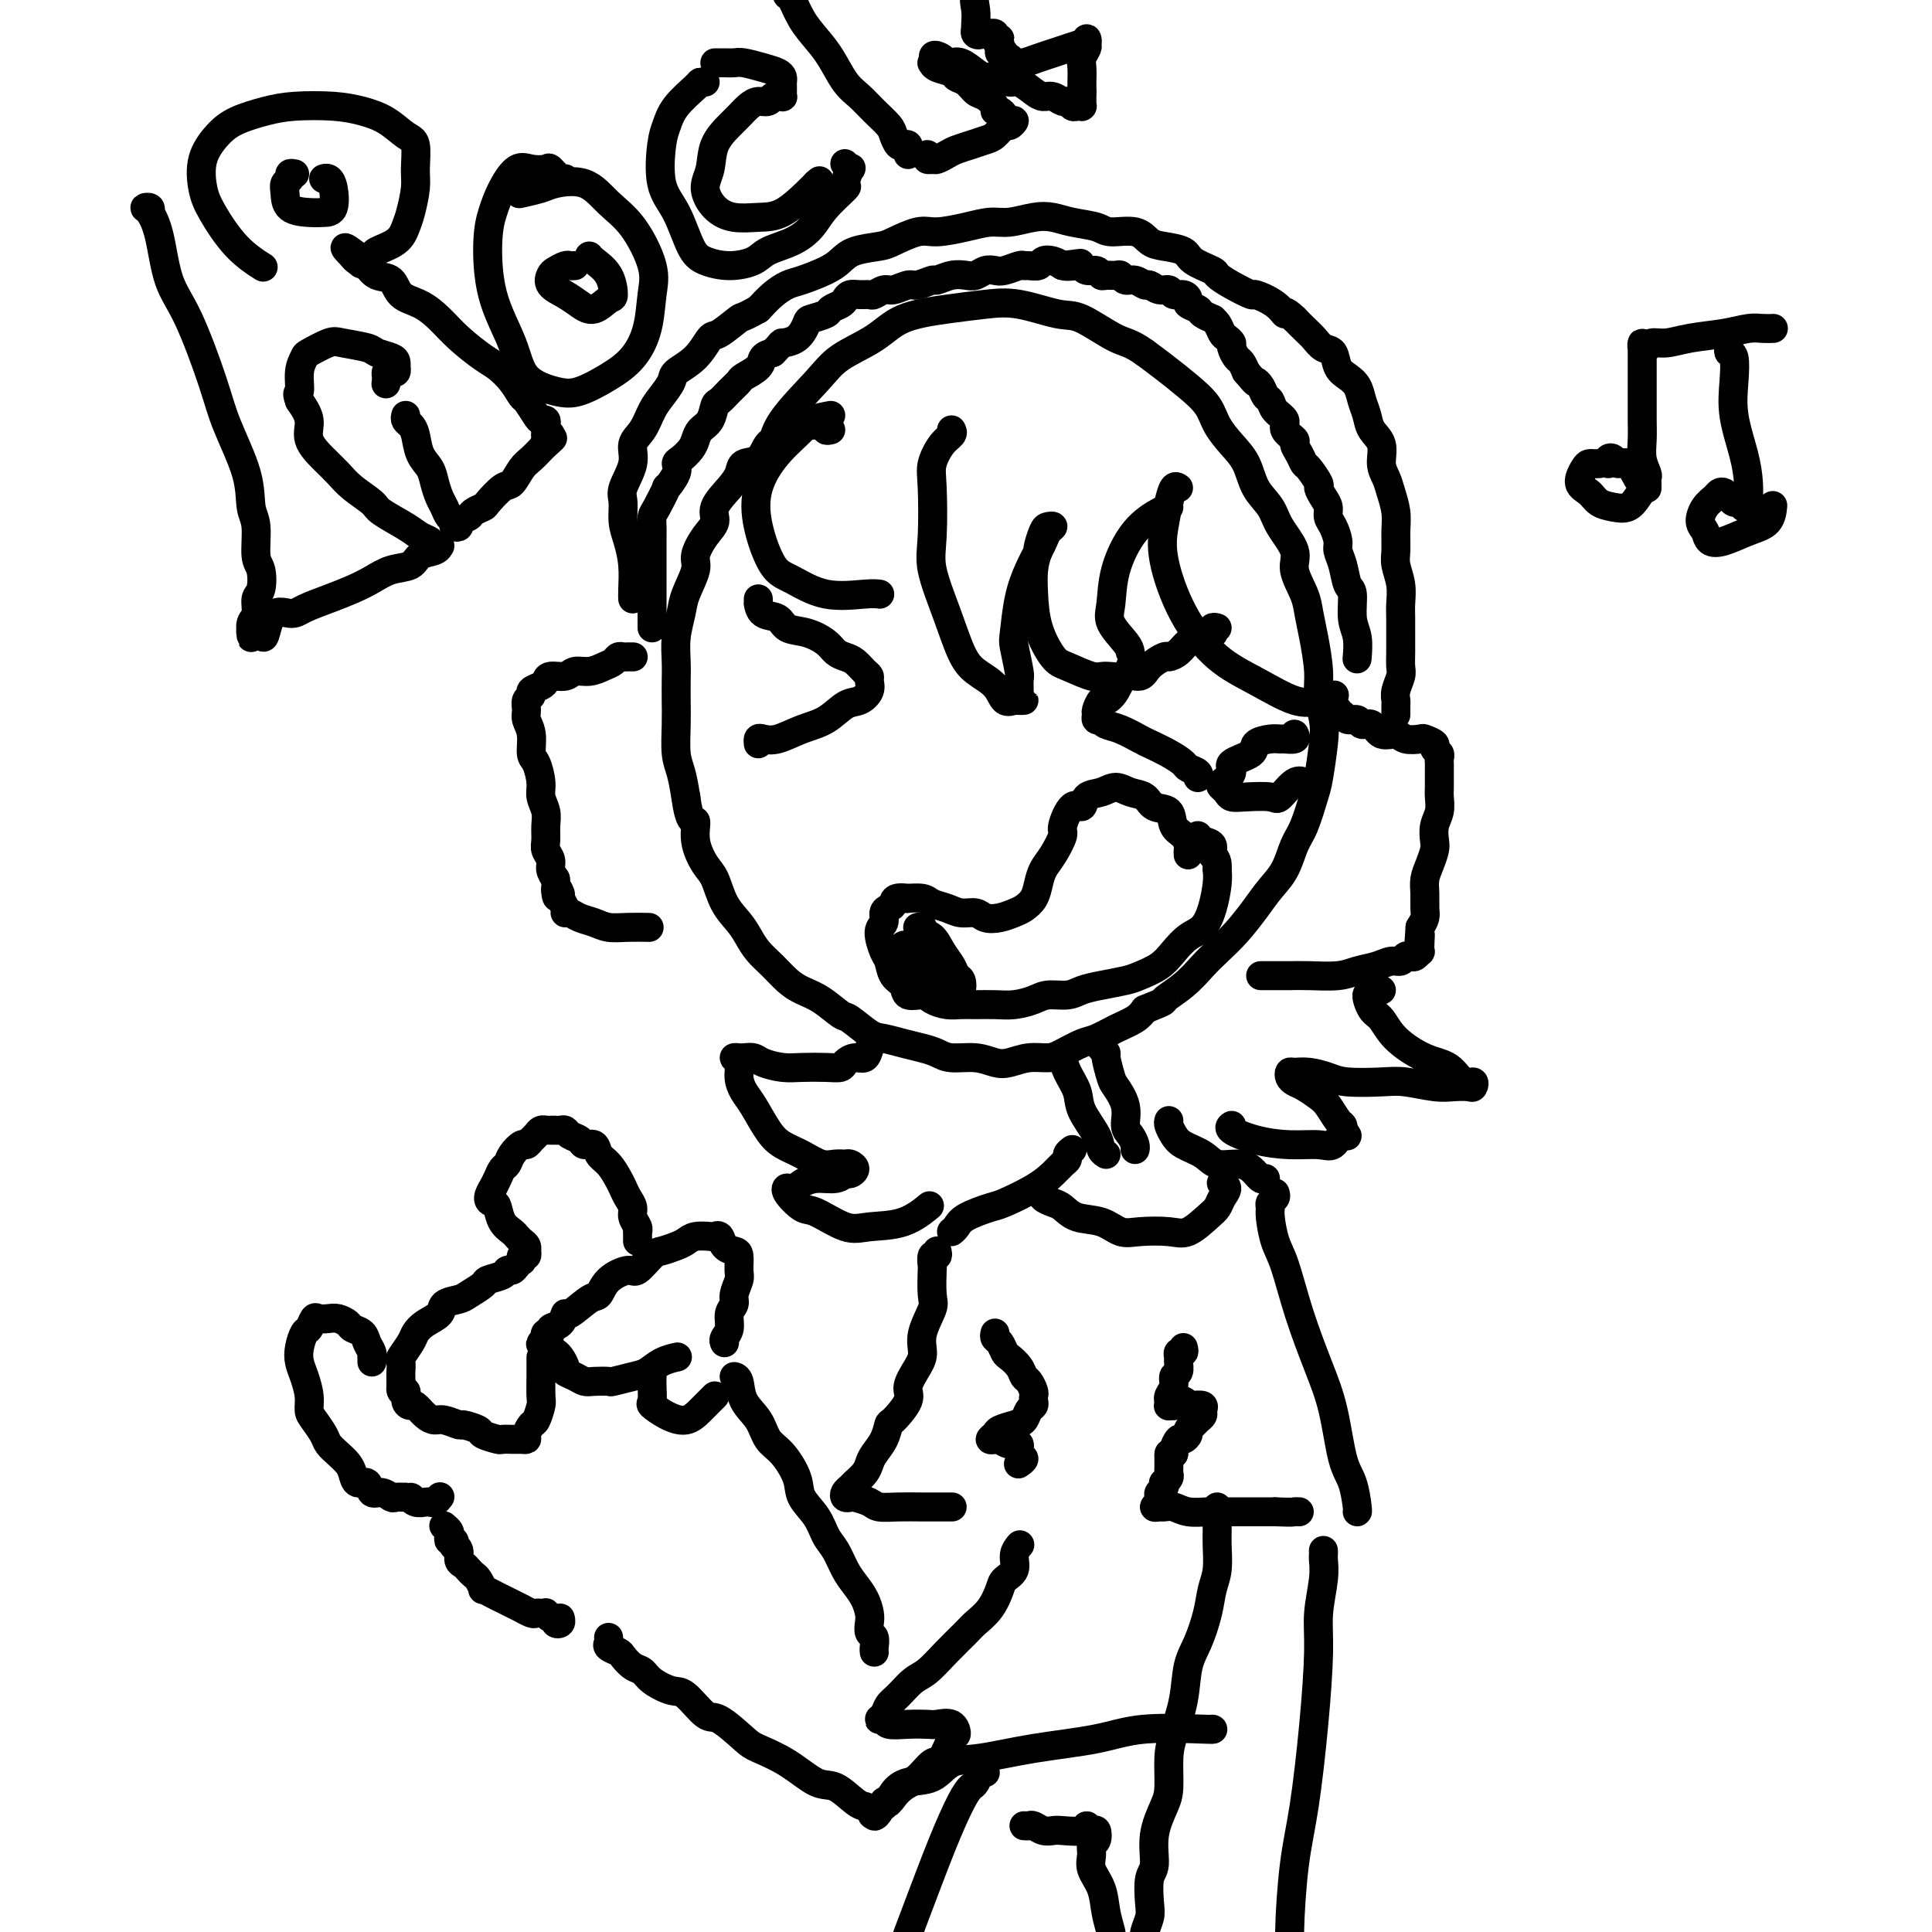<svg viewBox='0 0 400 400' version='1.1' xmlns='http://www.w3.org/2000/svg' xmlns:xlink='http://www.w3.org/1999/xlink'><g fill='none' stroke='#000000' stroke-width='6' stroke-linecap='round' stroke-linejoin='round'><path d='M172,89c-0.449,0.113 -0.897,0.227 -1,0c-0.103,-0.227 0.141,-0.794 0,-1c-0.141,-0.206 -0.667,-0.052 -1,0c-0.333,0.052 -0.473,0.003 -1,0c-0.527,-0.003 -1.439,0.041 -2,0c-0.561,-0.041 -0.769,-0.168 -1,0c-0.231,0.168 -0.483,0.630 -1,1c-0.517,0.370 -1.298,0.648 -2,1c-0.702,0.352 -1.325,0.779 -2,1c-0.675,0.221 -1.401,0.235 -2,1c-0.599,0.765 -1.072,2.280 -2,3c-0.928,0.720 -2.310,0.643 -3,1c-0.690,0.357 -0.688,1.147 -1,2c-0.312,0.853 -0.939,1.769 -2,3c-1.061,1.231 -2.556,2.778 -3,4c-0.444,1.222 0.161,2.119 0,3c-0.161,0.881 -1.090,1.746 -2,3c-0.910,1.254 -1.803,2.897 -2,4c-0.197,1.103 0.301,1.666 0,3c-0.301,1.334 -1.401,3.437 -2,5c-0.599,1.563 -0.696,2.584 -1,4c-0.304,1.416 -0.813,3.226 -1,5c-0.187,1.774 -0.051,3.510 0,5c0.051,1.490 0.017,2.732 0,4c-0.017,1.268 -0.015,2.561 0,4c0.015,1.439 0.045,3.025 0,5c-0.045,1.975 -0.166,4.339 0,6c0.166,1.661 0.619,2.617 1,4c0.381,1.383 0.691,3.191 1,5'/><path d='M142,165c0.788,6.068 1.757,4.738 2,5c0.243,0.262 -0.241,2.118 0,4c0.241,1.882 1.205,3.792 2,5c0.795,1.208 1.419,1.716 2,3c0.581,1.284 1.117,3.344 2,5c0.883,1.656 2.112,2.909 3,4c0.888,1.091 1.433,2.022 2,3c0.567,0.978 1.154,2.004 2,3c0.846,0.996 1.950,1.963 3,3c1.050,1.037 2.047,2.146 3,3c0.953,0.854 1.862,1.455 3,2c1.138,0.545 2.506,1.035 4,2c1.494,0.965 3.116,2.405 4,3c0.884,0.595 1.030,0.345 2,1c0.970,0.655 2.763,2.217 4,3c1.237,0.783 1.918,0.788 3,1c1.082,0.212 2.564,0.630 4,1c1.436,0.370 2.825,0.691 4,1c1.175,0.309 2.137,0.606 3,1c0.863,0.394 1.626,0.886 3,1c1.374,0.114 3.358,-0.151 5,0c1.642,0.151 2.941,0.718 4,1c1.059,0.282 1.876,0.279 3,0c1.124,-0.279 2.554,-0.833 4,-1c1.446,-0.167 2.907,0.055 4,0c1.093,-0.055 1.819,-0.385 3,-1c1.181,-0.615 2.816,-1.516 4,-2c1.184,-0.484 1.915,-0.552 3,-1c1.085,-0.448 2.523,-1.274 4,-2c1.477,-0.726 2.993,-1.350 4,-2c1.007,-0.650 1.503,-1.325 2,-2'/><path d='M237,209c5.050,-2.028 3.677,-1.598 4,-2c0.323,-0.402 2.344,-1.636 4,-3c1.656,-1.364 2.946,-2.857 4,-4c1.054,-1.143 1.872,-1.935 3,-3c1.128,-1.065 2.567,-2.403 4,-4c1.433,-1.597 2.859,-3.453 4,-5c1.141,-1.547 1.997,-2.785 3,-4c1.003,-1.215 2.152,-2.408 3,-4c0.848,-1.592 1.393,-3.584 2,-5c0.607,-1.416 1.274,-2.257 2,-4c0.726,-1.743 1.511,-4.388 2,-6c0.489,-1.612 0.682,-2.192 1,-4c0.318,-1.808 0.762,-4.842 1,-7c0.238,-2.158 0.271,-3.438 0,-5c-0.271,-1.562 -0.845,-3.406 -1,-5c-0.155,-1.594 0.108,-2.937 0,-5c-0.108,-2.063 -0.586,-4.847 -1,-7c-0.414,-2.153 -0.762,-3.675 -1,-5c-0.238,-1.325 -0.366,-2.455 -1,-4c-0.634,-1.545 -1.773,-3.507 -2,-5c-0.227,-1.493 0.460,-2.517 0,-4c-0.460,-1.483 -2.065,-3.425 -3,-5c-0.935,-1.575 -1.199,-2.784 -2,-4c-0.801,-1.216 -2.139,-2.439 -3,-4c-0.861,-1.561 -1.247,-3.459 -2,-5c-0.753,-1.541 -1.874,-2.723 -3,-4c-1.126,-1.277 -2.258,-2.649 -3,-4c-0.742,-1.351 -1.096,-2.682 -2,-4c-0.904,-1.318 -2.359,-2.624 -4,-4c-1.641,-1.376 -3.469,-2.822 -5,-4c-1.531,-1.178 -2.766,-2.089 -4,-3'/><path d='M237,73c-2.998,-2.146 -3.993,-2.012 -6,-3c-2.007,-0.988 -5.025,-3.099 -7,-4c-1.975,-0.901 -2.905,-0.591 -5,-1c-2.095,-0.409 -5.355,-1.537 -8,-2c-2.645,-0.463 -4.676,-0.259 -7,0c-2.324,0.259 -4.943,0.575 -8,1c-3.057,0.425 -6.553,0.958 -9,2c-2.447,1.042 -3.847,2.591 -6,4c-2.153,1.409 -5.060,2.676 -7,4c-1.940,1.324 -2.912,2.705 -5,5c-2.088,2.295 -5.293,5.502 -7,8c-1.707,2.498 -1.916,4.285 -2,5c-0.084,0.715 -0.042,0.357 0,0'/><path d='M277,147c0.026,0.414 0.052,0.828 0,1c-0.052,0.172 -0.184,0.103 0,0c0.184,-0.103 0.682,-0.240 1,0c0.318,0.240 0.454,0.857 1,1c0.546,0.143 1.501,-0.187 2,0c0.499,0.187 0.541,0.891 1,1c0.459,0.109 1.335,-0.377 2,0c0.665,0.377 1.118,1.617 2,2c0.882,0.383 2.192,-0.091 3,0c0.808,0.091 1.116,0.745 2,1c0.884,0.255 2.346,0.110 3,0c0.654,-0.110 0.501,-0.184 1,0c0.499,0.184 1.650,0.627 2,1c0.350,0.373 -0.102,0.677 0,1c0.102,0.323 0.759,0.667 1,1c0.241,0.333 0.065,0.656 0,1c-0.065,0.344 -0.018,0.710 0,1c0.018,0.290 0.006,0.503 0,1c-0.006,0.497 -0.005,1.276 0,2c0.005,0.724 0.015,1.391 0,2c-0.015,0.609 -0.056,1.159 0,2c0.056,0.841 0.208,1.971 0,3c-0.208,1.029 -0.778,1.955 -1,3c-0.222,1.045 -0.098,2.208 0,3c0.098,0.792 0.170,1.213 0,2c-0.170,0.787 -0.581,1.940 -1,3c-0.419,1.060 -0.847,2.027 -1,3c-0.153,0.973 -0.031,1.951 0,3c0.031,1.049 -0.030,2.167 0,3c0.030,0.833 0.151,1.381 0,2c-0.151,0.619 -0.576,1.310 -1,2'/><path d='M294,192c-0.465,6.305 -0.128,3.066 0,2c0.128,-1.066 0.045,0.040 0,1c-0.045,0.960 -0.054,1.773 0,2c0.054,0.227 0.170,-0.131 0,0c-0.170,0.131 -0.625,0.752 -1,1c-0.375,0.248 -0.669,0.122 -1,0c-0.331,-0.122 -0.700,-0.240 -1,0c-0.300,0.240 -0.531,0.839 -1,1c-0.469,0.161 -1.174,-0.114 -2,0c-0.826,0.114 -1.771,0.619 -3,1c-1.229,0.381 -2.741,0.638 -4,1c-1.259,0.362 -2.263,0.829 -4,1c-1.737,0.171 -4.206,0.046 -6,0c-1.794,-0.046 -2.912,-0.012 -4,0c-1.088,0.012 -2.147,0.003 -3,0c-0.853,-0.003 -1.499,-0.001 -2,0c-0.501,0.001 -0.857,0.000 -1,0c-0.143,-0.000 -0.071,-0.000 0,0'/><path d='M131,136c0.090,0.002 0.179,0.004 0,0c-0.179,-0.004 -0.628,-0.012 -1,0c-0.372,0.012 -0.669,0.046 -1,0c-0.331,-0.046 -0.698,-0.171 -1,0c-0.302,0.171 -0.541,0.638 -1,1c-0.459,0.362 -1.139,0.618 -2,1c-0.861,0.382 -1.905,0.890 -3,1c-1.095,0.110 -2.243,-0.178 -3,0c-0.757,0.178 -1.125,0.821 -2,1c-0.875,0.179 -2.258,-0.107 -3,0c-0.742,0.107 -0.844,0.605 -1,1c-0.156,0.395 -0.367,0.686 -1,1c-0.633,0.314 -1.687,0.650 -2,1c-0.313,0.350 0.116,0.714 0,1c-0.116,0.286 -0.778,0.493 -1,1c-0.222,0.507 -0.004,1.313 0,2c0.004,0.687 -0.205,1.254 0,2c0.205,0.746 0.824,1.669 1,3c0.176,1.331 -0.093,3.070 0,4c0.093,0.930 0.547,1.053 1,2c0.453,0.947 0.906,2.719 1,4c0.094,1.281 -0.172,2.072 0,3c0.172,0.928 0.782,1.992 1,3c0.218,1.008 0.044,1.961 0,3c-0.044,1.039 0.044,2.165 0,3c-0.044,0.835 -0.218,1.378 0,2c0.218,0.622 0.828,1.321 1,2c0.172,0.679 -0.094,1.337 0,2c0.094,0.663 0.547,1.332 1,2'/><path d='M115,182c0.708,6.280 -0.021,2.979 0,2c0.021,-0.979 0.793,0.364 1,1c0.207,0.636 -0.150,0.566 0,1c0.150,0.434 0.806,1.373 1,2c0.194,0.627 -0.073,0.942 0,1c0.073,0.058 0.486,-0.142 1,0c0.514,0.142 1.130,0.627 2,1c0.870,0.373 1.996,0.636 3,1c1.004,0.364 1.888,0.830 3,1c1.112,0.170 2.453,0.046 4,0c1.547,-0.046 3.299,-0.013 4,0c0.701,0.013 0.350,0.007 0,0'/><path d='M252,130c-0.408,-0.111 -0.815,-0.223 -1,0c-0.185,0.223 -0.147,0.780 0,1c0.147,0.220 0.402,0.104 0,0c-0.402,-0.104 -1.460,-0.195 -2,0c-0.540,0.195 -0.563,0.678 -1,1c-0.437,0.322 -1.290,0.484 -2,1c-0.710,0.516 -1.277,1.386 -2,2c-0.723,0.614 -1.601,0.971 -2,1c-0.399,0.029 -0.319,-0.270 -1,0c-0.681,0.270 -2.123,1.110 -3,2c-0.877,0.890 -1.190,1.830 -2,2c-0.810,0.170 -2.116,-0.431 -3,0c-0.884,0.431 -1.347,1.894 -2,3c-0.653,1.106 -1.497,1.855 -2,2c-0.503,0.145 -0.667,-0.315 -1,0c-0.333,0.315 -0.836,1.404 -1,2c-0.164,0.596 0.010,0.699 0,1c-0.010,0.301 -0.205,0.801 0,1c0.205,0.199 0.811,0.099 1,0c0.189,-0.099 -0.040,-0.196 0,0c0.040,0.196 0.349,0.685 1,1c0.651,0.315 1.646,0.455 3,1c1.354,0.545 3.069,1.494 4,2c0.931,0.506 1.080,0.569 2,1c0.920,0.431 2.611,1.229 4,2c1.389,0.771 2.477,1.513 3,2c0.523,0.487 0.480,0.718 1,1c0.520,0.282 1.601,0.614 2,1c0.399,0.386 0.114,0.824 0,1c-0.114,0.176 -0.057,0.088 0,0'/><path d='M157,125c-0.002,-0.551 -0.005,-1.102 0,-1c0.005,0.102 0.016,0.857 0,1c-0.016,0.143 -0.059,-0.327 0,0c0.059,0.327 0.222,1.452 1,2c0.778,0.548 2.172,0.518 3,1c0.828,0.482 1.089,1.477 2,2c0.911,0.523 2.470,0.573 4,1c1.530,0.427 3.029,1.231 4,2c0.971,0.769 1.413,1.501 2,2c0.587,0.499 1.320,0.763 2,1c0.680,0.237 1.308,0.447 2,1c0.692,0.553 1.448,1.448 2,2c0.552,0.552 0.900,0.762 1,1c0.100,0.238 -0.047,0.504 0,1c0.047,0.496 0.289,1.220 0,2c-0.289,0.780 -1.109,1.614 -2,2c-0.891,0.386 -1.853,0.324 -3,1c-1.147,0.676 -2.479,2.089 -4,3c-1.521,0.911 -3.231,1.320 -5,2c-1.769,0.680 -3.598,1.633 -5,2c-1.402,0.367 -2.376,0.150 -3,0c-0.624,-0.150 -0.899,-0.233 -1,0c-0.101,0.233 -0.029,0.781 0,1c0.029,0.219 0.014,0.110 0,0'/><path d='M246,177c-0.015,-0.360 -0.029,-0.720 0,-1c0.029,-0.280 0.103,-0.480 0,-1c-0.103,-0.520 -0.383,-1.362 -1,-2c-0.617,-0.638 -1.572,-1.074 -2,-2c-0.428,-0.926 -0.330,-2.344 -1,-3c-0.670,-0.656 -2.107,-0.551 -3,-1c-0.893,-0.449 -1.241,-1.454 -2,-2c-0.759,-0.546 -1.929,-0.635 -3,-1c-1.071,-0.365 -2.044,-1.005 -3,-1c-0.956,0.005 -1.896,0.656 -3,1c-1.104,0.344 -2.371,0.380 -3,1c-0.629,0.620 -0.619,1.825 -1,2c-0.381,0.175 -1.152,-0.680 -2,0c-0.848,0.680 -1.771,2.895 -2,4c-0.229,1.105 0.238,1.101 0,2c-0.238,0.899 -1.180,2.703 -2,4c-0.820,1.297 -1.517,2.088 -2,3c-0.483,0.912 -0.751,1.947 -1,3c-0.249,1.053 -0.479,2.126 -1,3c-0.521,0.874 -1.332,1.551 -2,2c-0.668,0.449 -1.193,0.671 -2,1c-0.807,0.329 -1.895,0.765 -3,1c-1.105,0.235 -2.225,0.271 -3,0c-0.775,-0.271 -1.203,-0.847 -2,-1c-0.797,-0.153 -1.962,0.117 -3,0c-1.038,-0.117 -1.949,-0.620 -3,-1c-1.051,-0.380 -2.240,-0.638 -3,-1c-0.760,-0.362 -1.089,-0.828 -2,-1c-0.911,-0.172 -2.403,-0.049 -3,0c-0.597,0.049 -0.298,0.025 0,0'/><path d='M188,186c-3.112,-0.444 -2.891,0.445 -3,1c-0.109,0.555 -0.548,0.775 -1,1c-0.452,0.225 -0.916,0.454 -1,1c-0.084,0.546 0.214,1.410 0,2c-0.214,0.590 -0.940,0.906 -1,2c-0.060,1.094 0.545,2.966 1,4c0.455,1.034 0.759,1.229 1,2c0.241,0.771 0.420,2.118 1,3c0.580,0.882 1.562,1.298 2,2c0.438,0.702 0.333,1.691 1,2c0.667,0.309 2.106,-0.061 3,0c0.894,0.061 1.243,0.552 2,1c0.757,0.448 1.924,0.853 3,1c1.076,0.147 2.063,0.037 3,0c0.937,-0.037 1.824,0.000 3,0c1.176,-0.000 2.639,-0.038 4,0c1.361,0.038 2.618,0.151 4,0c1.382,-0.151 2.889,-0.565 4,-1c1.111,-0.435 1.827,-0.890 3,-1c1.173,-0.110 2.802,0.126 4,0c1.198,-0.126 1.966,-0.613 3,-1c1.034,-0.387 2.335,-0.673 4,-1c1.665,-0.327 3.695,-0.697 5,-1c1.305,-0.303 1.886,-0.541 3,-1c1.114,-0.459 2.760,-1.139 4,-2c1.240,-0.861 2.073,-1.904 3,-3c0.927,-1.096 1.947,-2.247 3,-3c1.053,-0.753 2.138,-1.109 3,-2c0.862,-0.891 1.501,-2.317 2,-4c0.499,-1.683 0.857,-3.624 1,-5c0.143,-1.376 0.072,-2.188 0,-3'/><path d='M252,180c0.209,-2.426 -0.767,-2.493 -1,-3c-0.233,-0.507 0.278,-1.456 0,-2c-0.278,-0.544 -1.344,-0.685 -2,-1c-0.656,-0.315 -0.902,-0.804 -1,-1c-0.098,-0.196 -0.049,-0.098 0,0'/><path d='M191,192c-0.549,0.027 -1.098,0.055 -1,0c0.098,-0.055 0.842,-0.191 1,0c0.158,0.191 -0.270,0.710 0,1c0.270,0.290 1.239,0.353 2,1c0.761,0.647 1.315,1.880 2,3c0.685,1.120 1.501,2.129 2,3c0.499,0.871 0.680,1.605 1,2c0.320,0.395 0.777,0.452 1,1c0.223,0.548 0.211,1.589 0,2c-0.211,0.411 -0.620,0.194 -1,0c-0.380,-0.194 -0.730,-0.365 -1,-1c-0.270,-0.635 -0.458,-1.734 -1,-2c-0.542,-0.266 -1.436,0.303 -2,0c-0.564,-0.303 -0.799,-1.476 -1,-2c-0.201,-0.524 -0.369,-0.398 -1,-1c-0.631,-0.602 -1.724,-1.931 -2,-2c-0.276,-0.069 0.264,1.121 1,2c0.736,0.879 1.669,1.445 2,2c0.331,0.555 0.062,1.097 0,1c-0.062,-0.097 0.085,-0.834 0,-1c-0.085,-0.166 -0.401,0.239 -1,0c-0.599,-0.239 -1.481,-1.122 -2,-2c-0.519,-0.878 -0.675,-1.751 -1,-2c-0.325,-0.249 -0.818,0.125 -1,0c-0.182,-0.125 -0.052,-0.750 0,-1c0.052,-0.250 0.026,-0.125 0,0'/><path d='M188,196c-1.746,-0.901 -0.612,0.346 0,1c0.612,0.654 0.703,0.715 1,1c0.297,0.285 0.799,0.796 1,1c0.201,0.204 0.100,0.102 0,0'/><path d='M197,89c0.166,0.296 0.332,0.591 0,1c-0.332,0.409 -1.163,0.930 -2,2c-0.837,1.070 -1.679,2.688 -2,4c-0.321,1.312 -0.119,2.318 0,5c0.119,2.682 0.155,7.039 0,10c-0.155,2.961 -0.501,4.525 0,7c0.501,2.475 1.849,5.862 3,9c1.151,3.138 2.105,6.028 3,8c0.895,1.972 1.733,3.026 3,4c1.267,0.974 2.965,1.869 4,3c1.035,1.131 1.406,2.499 2,3c0.594,0.501 1.409,0.134 2,0c0.591,-0.134 0.957,-0.037 1,0c0.043,0.037 -0.237,0.013 0,0c0.237,-0.013 0.993,-0.017 1,0c0.007,0.017 -0.734,0.054 -1,0c-0.266,-0.054 -0.058,-0.198 0,-1c0.058,-0.802 -0.035,-2.261 0,-3c0.035,-0.739 0.197,-0.760 0,-2c-0.197,-1.240 -0.754,-3.701 -1,-5c-0.246,-1.299 -0.182,-1.436 0,-3c0.182,-1.564 0.482,-4.555 1,-7c0.518,-2.445 1.254,-4.343 2,-6c0.746,-1.657 1.503,-3.071 2,-4c0.497,-0.929 0.733,-1.372 1,-2c0.267,-0.628 0.565,-1.440 1,-2c0.435,-0.560 1.006,-0.868 1,-1c-0.006,-0.132 -0.589,-0.087 -1,0c-0.411,0.087 -0.649,0.216 -1,1c-0.351,0.784 -0.815,2.224 -1,3c-0.185,0.776 -0.093,0.888 0,1'/><path d='M215,114c-0.531,1.311 -0.857,2.588 -1,4c-0.143,1.412 -0.102,2.961 0,5c0.102,2.039 0.266,4.570 1,7c0.734,2.430 2.039,4.758 3,6c0.961,1.242 1.577,1.397 3,2c1.423,0.603 3.653,1.654 5,2c1.347,0.346 1.811,-0.012 3,0c1.189,0.012 3.102,0.395 4,0c0.898,-0.395 0.780,-1.568 1,-2c0.220,-0.432 0.777,-0.123 1,0c0.223,0.123 0.111,0.062 0,0'/><path d='M234,135c-0.085,-0.472 -0.170,-0.944 -1,-2c-0.830,-1.056 -2.405,-2.696 -3,-4c-0.595,-1.304 -0.208,-2.272 0,-4c0.208,-1.728 0.238,-4.214 1,-7c0.762,-2.786 2.256,-5.870 4,-8c1.744,-2.130 3.739,-3.304 5,-4c1.261,-0.696 1.789,-0.913 2,-1c0.211,-0.087 0.106,-0.043 0,0'/><path d='M244,101c-0.334,-0.226 -0.668,-0.451 -1,0c-0.332,0.451 -0.661,1.579 -1,3c-0.339,1.421 -0.688,3.134 -1,5c-0.312,1.866 -0.587,3.884 0,7c0.587,3.116 2.036,7.330 4,11c1.964,3.670 4.443,6.798 7,9c2.557,2.202 5.194,3.480 8,5c2.806,1.520 5.783,3.284 8,4c2.217,0.716 3.674,0.385 5,0c1.326,-0.385 2.522,-0.824 3,-1c0.478,-0.176 0.239,-0.088 0,0'/><path d='M268,152c0.206,0.424 0.412,0.848 0,1c-0.412,0.152 -1.441,0.033 -2,0c-0.559,-0.033 -0.649,0.022 -1,0c-0.351,-0.022 -0.964,-0.119 -2,0c-1.036,0.119 -2.495,0.455 -3,1c-0.505,0.545 -0.055,1.298 -1,2c-0.945,0.702 -3.283,1.354 -4,2c-0.717,0.646 0.188,1.287 0,2c-0.188,0.713 -1.469,1.498 -2,2c-0.531,0.502 -0.310,0.722 0,1c0.310,0.278 0.711,0.613 1,1c0.289,0.387 0.465,0.824 1,1c0.535,0.176 1.429,0.089 3,0c1.571,-0.089 3.819,-0.181 5,0c1.181,0.181 1.296,0.636 2,0c0.704,-0.636 1.997,-2.364 3,-3c1.003,-0.636 1.715,-0.182 2,0c0.285,0.182 0.142,0.091 0,0'/><path d='M172,86c-1.585,0.304 -3.169,0.608 -4,1c-0.831,0.392 -0.908,0.872 -2,2c-1.092,1.128 -3.201,2.906 -5,5c-1.799,2.094 -3.290,4.506 -4,7c-0.710,2.494 -0.640,5.071 0,8c0.640,2.929 1.849,6.210 3,8c1.151,1.790 2.242,2.087 4,3c1.758,0.913 4.183,2.441 7,3c2.817,0.559 6.028,0.151 8,0c1.972,-0.151 2.706,-0.043 3,0c0.294,0.043 0.147,0.022 0,0'/><path d='M289,148c0.002,-0.329 0.004,-0.658 0,-1c-0.004,-0.342 -0.015,-0.696 0,-1c0.015,-0.304 0.057,-0.559 0,-1c-0.057,-0.441 -0.211,-1.069 0,-2c0.211,-0.931 0.789,-2.164 1,-3c0.211,-0.836 0.056,-1.276 0,-2c-0.056,-0.724 -0.014,-1.733 0,-3c0.014,-1.267 -0.000,-2.794 0,-4c0.000,-1.206 0.014,-2.093 0,-3c-0.014,-0.907 -0.057,-1.835 0,-3c0.057,-1.165 0.212,-2.569 0,-4c-0.212,-1.431 -0.792,-2.890 -1,-4c-0.208,-1.110 -0.044,-1.872 0,-3c0.044,-1.128 -0.031,-2.622 0,-4c0.031,-1.378 0.168,-2.641 0,-4c-0.168,-1.359 -0.640,-2.814 -1,-4c-0.360,-1.186 -0.607,-2.102 -1,-3c-0.393,-0.898 -0.932,-1.776 -1,-3c-0.068,-1.224 0.333,-2.793 0,-4c-0.333,-1.207 -1.401,-2.053 -2,-3c-0.599,-0.947 -0.728,-1.996 -1,-3c-0.272,-1.004 -0.688,-1.964 -1,-3c-0.312,-1.036 -0.520,-2.146 -1,-3c-0.480,-0.854 -1.231,-1.450 -2,-2c-0.769,-0.550 -1.557,-1.053 -2,-2c-0.443,-0.947 -0.541,-2.337 -1,-3c-0.459,-0.663 -1.278,-0.601 -2,-1c-0.722,-0.399 -1.348,-1.261 -2,-2c-0.652,-0.739 -1.329,-1.354 -2,-2c-0.671,-0.646 -1.335,-1.323 -2,-2'/><path d='M268,66c-2.407,-2.305 -1.925,-1.068 -2,-1c-0.075,0.068 -0.707,-1.032 -2,-2c-1.293,-0.968 -3.246,-1.803 -4,-2c-0.754,-0.197 -0.307,0.243 -1,0c-0.693,-0.243 -2.526,-1.168 -4,-2c-1.474,-0.832 -2.590,-1.571 -3,-2c-0.410,-0.429 -0.116,-0.547 -1,-1c-0.884,-0.453 -2.948,-1.239 -4,-2c-1.052,-0.761 -1.094,-1.495 -2,-2c-0.906,-0.505 -2.677,-0.779 -4,-1c-1.323,-0.221 -2.198,-0.388 -3,-1c-0.802,-0.612 -1.530,-1.670 -3,-2c-1.470,-0.330 -3.683,0.068 -5,0c-1.317,-0.068 -1.738,-0.603 -3,-1c-1.262,-0.397 -3.365,-0.657 -5,-1c-1.635,-0.343 -2.802,-0.769 -4,-1c-1.198,-0.231 -2.428,-0.268 -4,0c-1.572,0.268 -3.486,0.841 -5,1c-1.514,0.159 -2.629,-0.094 -4,0c-1.371,0.094 -2.997,0.536 -5,1c-2.003,0.464 -4.381,0.950 -6,1c-1.619,0.050 -2.478,-0.334 -4,0c-1.522,0.334 -3.707,1.388 -5,2c-1.293,0.612 -1.694,0.784 -3,1c-1.306,0.216 -3.518,0.477 -5,1c-1.482,0.523 -2.234,1.308 -3,2c-0.766,0.692 -1.545,1.290 -3,2c-1.455,0.710 -3.586,1.530 -5,2c-1.414,0.470 -2.111,0.588 -3,1c-0.889,0.412 -1.968,1.118 -3,2c-1.032,0.882 -2.016,1.941 -3,3'/><path d='M157,64c-3.781,2.129 -3.234,1.452 -4,2c-0.766,0.548 -2.845,2.320 -4,3c-1.155,0.680 -1.387,0.268 -2,1c-0.613,0.732 -1.606,2.607 -3,4c-1.394,1.393 -3.188,2.305 -4,3c-0.812,0.695 -0.642,1.172 -1,2c-0.358,0.828 -1.243,2.008 -2,3c-0.757,0.992 -1.387,1.795 -2,3c-0.613,1.205 -1.208,2.810 -2,4c-0.792,1.190 -1.782,1.963 -2,3c-0.218,1.037 0.337,2.338 0,4c-0.337,1.662 -1.565,3.685 -2,5c-0.435,1.315 -0.078,1.920 0,3c0.078,1.080 -0.123,2.633 0,4c0.123,1.367 0.569,2.549 1,4c0.431,1.451 0.848,3.173 1,5c0.152,1.827 0.041,3.761 0,5c-0.041,1.239 -0.012,1.783 0,2c0.012,0.217 0.006,0.109 0,0'/><path d='M135,130c-0.000,-0.336 -0.000,-0.672 0,-1c0.000,-0.328 0.000,-0.649 0,-1c-0.000,-0.351 -0.000,-0.731 0,-1c0.000,-0.269 0.000,-0.427 0,-1c-0.000,-0.573 -0.000,-1.562 0,-2c0.000,-0.438 0.000,-0.325 0,-1c-0.000,-0.675 -0.000,-2.138 0,-3c0.000,-0.862 0.000,-1.123 0,-2c-0.000,-0.877 -0.000,-2.371 0,-3c0.000,-0.629 0.002,-0.392 0,-1c-0.002,-0.608 -0.006,-2.059 0,-3c0.006,-0.941 0.024,-1.370 0,-2c-0.024,-0.630 -0.090,-1.460 0,-2c0.090,-0.540 0.335,-0.789 1,-2c0.665,-1.211 1.749,-3.384 2,-4c0.251,-0.616 -0.333,0.327 0,0c0.333,-0.327 1.581,-1.922 2,-3c0.419,-1.078 0.009,-1.640 0,-2c-0.009,-0.360 0.382,-0.518 1,-1c0.618,-0.482 1.461,-1.289 2,-2c0.539,-0.711 0.774,-1.328 1,-2c0.226,-0.672 0.444,-1.401 1,-2c0.556,-0.599 1.449,-1.067 2,-2c0.551,-0.933 0.762,-2.329 1,-3c0.238,-0.671 0.505,-0.616 1,-1c0.495,-0.384 1.217,-1.206 2,-2c0.783,-0.794 1.627,-1.561 2,-2c0.373,-0.439 0.275,-0.551 1,-1c0.725,-0.449 2.272,-1.236 3,-2c0.728,-0.764 0.637,-1.504 1,-2c0.363,-0.496 1.182,-0.748 2,-1'/><path d='M160,73c2.159,-2.139 1.556,-1.988 2,-2c0.444,-0.012 1.935,-0.188 3,-1c1.065,-0.812 1.704,-2.259 2,-3c0.296,-0.741 0.251,-0.776 1,-1c0.749,-0.224 2.294,-0.638 3,-1c0.706,-0.362 0.573,-0.671 1,-1c0.427,-0.329 1.414,-0.677 2,-1c0.586,-0.323 0.772,-0.621 1,-1c0.228,-0.379 0.498,-0.838 1,-1c0.502,-0.162 1.236,-0.028 2,0c0.764,0.028 1.560,-0.049 2,0c0.440,0.049 0.525,0.224 1,0c0.475,-0.224 1.339,-0.849 2,-1c0.661,-0.151 1.117,0.171 2,0c0.883,-0.171 2.193,-0.834 3,-1c0.807,-0.166 1.112,0.166 2,0c0.888,-0.166 2.359,-0.828 3,-1c0.641,-0.172 0.451,0.146 1,0c0.549,-0.146 1.838,-0.757 3,-1c1.162,-0.243 2.197,-0.117 3,0c0.803,0.117 1.374,0.224 2,0c0.626,-0.224 1.306,-0.778 2,-1c0.694,-0.222 1.403,-0.112 2,0c0.597,0.112 1.081,0.227 2,0c0.919,-0.227 2.273,-0.797 3,-1c0.727,-0.203 0.828,-0.041 1,0c0.172,0.041 0.416,-0.039 1,0c0.584,0.039 1.507,0.196 2,0c0.493,-0.196 0.556,-0.745 1,-1c0.444,-0.255 1.270,-0.216 2,0c0.730,0.216 1.365,0.608 2,1'/><path d='M220,55c6.926,-0.933 2.241,-0.265 1,0c-1.241,0.265 0.963,0.127 2,0c1.037,-0.127 0.907,-0.244 1,0c0.093,0.244 0.410,0.850 1,1c0.590,0.150 1.454,-0.157 2,0c0.546,0.157 0.776,0.778 1,1c0.224,0.222 0.444,0.044 1,0c0.556,-0.044 1.448,0.045 2,0c0.552,-0.045 0.763,-0.223 1,0c0.237,0.223 0.500,0.849 1,1c0.500,0.151 1.237,-0.171 2,0c0.763,0.171 1.551,0.834 2,1c0.449,0.166 0.557,-0.167 1,0c0.443,0.167 1.219,0.832 2,1c0.781,0.168 1.566,-0.162 2,0c0.434,0.162 0.516,0.817 1,1c0.484,0.183 1.371,-0.106 2,0c0.629,0.106 0.999,0.607 1,1c0.001,0.393 -0.369,0.679 0,1c0.369,0.321 1.475,0.676 2,1c0.525,0.324 0.469,0.615 1,1c0.531,0.385 1.647,0.862 2,1c0.353,0.138 -0.059,-0.065 0,0c0.059,0.065 0.589,0.398 1,1c0.411,0.602 0.701,1.475 1,2c0.299,0.525 0.605,0.703 1,1c0.395,0.297 0.879,0.712 1,1c0.121,0.288 -0.122,0.448 0,1c0.122,0.552 0.610,1.495 1,2c0.390,0.505 0.683,0.573 1,1c0.317,0.427 0.659,1.214 1,2'/><path d='M258,77c2.416,2.898 1.955,2.141 2,2c0.045,-0.141 0.594,0.332 1,1c0.406,0.668 0.667,1.529 1,2c0.333,0.471 0.738,0.550 1,1c0.262,0.450 0.381,1.272 1,2c0.619,0.728 1.738,1.364 2,2c0.262,0.636 -0.333,1.274 0,2c0.333,0.726 1.593,1.540 2,2c0.407,0.460 -0.041,0.565 0,1c0.041,0.435 0.571,1.201 1,2c0.429,0.799 0.759,1.632 1,2c0.241,0.368 0.394,0.273 1,1c0.606,0.727 1.664,2.278 2,3c0.336,0.722 -0.051,0.615 0,1c0.051,0.385 0.539,1.262 1,2c0.461,0.738 0.893,1.338 1,2c0.107,0.662 -0.112,1.386 0,2c0.112,0.614 0.554,1.117 1,2c0.446,0.883 0.894,2.145 1,3c0.106,0.855 -0.130,1.303 0,2c0.130,0.697 0.627,1.644 1,3c0.373,1.356 0.622,3.121 1,4c0.378,0.879 0.886,0.874 1,2c0.114,1.126 -0.165,3.384 0,5c0.165,1.616 0.775,2.589 1,4c0.225,1.411 0.064,3.260 0,4c-0.064,0.740 -0.032,0.370 0,0'/><path d='M220,219c-0.055,-0.242 -0.109,-0.483 0,0c0.109,0.483 0.382,1.691 1,3c0.618,1.309 1.581,2.719 2,4c0.419,1.281 0.295,2.435 1,4c0.705,1.565 2.241,3.543 3,5c0.759,1.457 0.743,2.392 1,3c0.257,0.608 0.788,0.888 1,1c0.212,0.112 0.106,0.056 0,0'/><path d='M228,216c-0.120,0.310 -0.241,0.620 0,1c0.241,0.380 0.843,0.831 1,1c0.157,0.169 -0.130,0.055 0,1c0.130,0.945 0.679,2.949 1,4c0.321,1.051 0.416,1.150 1,2c0.584,0.850 1.659,2.452 2,4c0.341,1.548 -0.052,3.042 0,4c0.052,0.958 0.550,1.381 1,2c0.450,0.619 0.852,1.436 1,2c0.148,0.564 0.042,0.875 0,1c-0.042,0.125 -0.021,0.062 0,0'/><path d='M222,238c-0.442,0.328 -0.884,0.657 -1,1c-0.116,0.343 0.096,0.701 0,1c-0.096,0.299 -0.498,0.537 -1,1c-0.502,0.463 -1.104,1.149 -2,2c-0.896,0.851 -2.085,1.867 -4,3c-1.915,1.133 -4.555,2.384 -6,3c-1.445,0.616 -1.694,0.596 -3,1c-1.306,0.404 -3.670,1.232 -5,2c-1.330,0.768 -1.627,1.476 -2,2c-0.373,0.524 -0.821,0.864 -1,1c-0.179,0.136 -0.090,0.068 0,0'/><path d='M242,232c-0.080,0.245 -0.161,0.490 0,1c0.161,0.510 0.563,1.285 1,2c0.437,0.715 0.907,1.370 2,2c1.093,0.630 2.807,1.234 4,2c1.193,0.766 1.864,1.694 3,2c1.136,0.306 2.735,-0.009 4,0c1.265,0.009 2.195,0.343 3,1c0.805,0.657 1.486,1.639 2,2c0.514,0.361 0.861,0.103 1,0c0.139,-0.103 0.069,-0.052 0,0'/><path d='M216,246c0.049,0.336 0.097,0.671 0,1c-0.097,0.329 -0.340,0.650 0,1c0.340,0.350 1.263,0.728 2,1c0.737,0.272 1.290,0.437 2,1c0.710,0.563 1.579,1.523 3,2c1.421,0.477 3.394,0.470 5,1c1.606,0.530 2.846,1.596 4,2c1.154,0.404 2.221,0.144 4,0c1.779,-0.144 4.269,-0.174 6,0c1.731,0.174 2.703,0.552 4,0c1.297,-0.552 2.918,-2.032 4,-3c1.082,-0.968 1.624,-1.422 2,-2c0.376,-0.578 0.585,-1.279 1,-2c0.415,-0.721 1.035,-1.463 1,-2c-0.035,-0.537 -0.724,-0.868 -1,-1c-0.276,-0.132 -0.138,-0.066 0,0'/><path d='M331,96c0.088,-0.002 0.176,-0.005 0,0c-0.176,0.005 -0.615,0.017 -1,0c-0.385,-0.017 -0.714,-0.065 -1,0c-0.286,0.065 -0.527,0.241 -1,1c-0.473,0.759 -1.179,2.100 -1,3c0.179,0.900 1.241,1.360 2,2c0.759,0.640 1.213,1.461 2,2c0.787,0.539 1.907,0.795 3,1c1.093,0.205 2.158,0.359 3,0c0.842,-0.359 1.462,-1.230 2,-2c0.538,-0.770 0.993,-1.439 1,-2c0.007,-0.561 -0.433,-1.013 -1,-2c-0.567,-0.987 -1.262,-2.510 -2,-3c-0.738,-0.490 -1.518,0.051 -2,0c-0.482,-0.051 -0.665,-0.694 -1,-1c-0.335,-0.306 -0.821,-0.275 -1,0c-0.179,0.275 -0.051,0.793 0,1c0.051,0.207 0.026,0.104 0,0'/><path d='M341,101c-0.002,0.086 -0.004,0.173 0,0c0.004,-0.173 0.015,-0.605 0,-1c-0.015,-0.395 -0.057,-0.754 0,-1c0.057,-0.246 0.211,-0.378 0,-1c-0.211,-0.622 -0.789,-1.734 -1,-3c-0.211,-1.266 -0.057,-2.686 0,-4c0.057,-1.314 0.015,-2.523 0,-4c-0.015,-1.477 -0.004,-3.221 0,-5c0.004,-1.779 0.001,-3.592 0,-5c-0.001,-1.408 -0.001,-2.412 0,-3c0.001,-0.588 0.004,-0.759 0,-1c-0.004,-0.241 -0.013,-0.552 0,-1c0.013,-0.448 0.050,-1.033 0,-1c-0.050,0.033 -0.186,0.685 0,1c0.186,0.315 0.695,0.292 1,0c0.305,-0.292 0.406,-0.852 1,-1c0.594,-0.148 1.681,0.118 3,0c1.319,-0.118 2.868,-0.620 5,-1c2.132,-0.380 4.845,-0.638 7,-1c2.155,-0.362 3.753,-0.829 5,-1c1.247,-0.171 2.143,-0.046 3,0c0.857,0.046 1.673,0.013 2,0c0.327,-0.013 0.163,-0.007 0,0'/><path d='M358,72c-0.109,0.419 -0.219,0.837 0,1c0.219,0.163 0.766,0.069 1,1c0.234,0.931 0.154,2.887 0,5c-0.154,2.113 -0.381,4.384 0,7c0.381,2.616 1.370,5.577 2,8c0.630,2.423 0.901,4.309 1,6c0.099,1.691 0.027,3.186 0,4c-0.027,0.814 -0.008,0.947 0,1c0.008,0.053 0.004,0.027 0,0'/><path d='M361,105c-0.333,-0.445 -0.667,-0.890 -1,-1c-0.333,-0.110 -0.666,0.117 -1,0c-0.334,-0.117 -0.670,-0.576 -1,-1c-0.330,-0.424 -0.653,-0.811 -1,-1c-0.347,-0.189 -0.717,-0.178 -1,0c-0.283,0.178 -0.481,0.524 -1,1c-0.519,0.476 -1.361,1.082 -2,2c-0.639,0.918 -1.074,2.149 -1,3c0.074,0.851 0.657,1.324 1,2c0.343,0.676 0.446,1.557 1,2c0.554,0.443 1.560,0.447 3,0c1.440,-0.447 3.314,-1.347 5,-2c1.686,-0.653 3.185,-1.060 4,-2c0.815,-0.940 0.947,-2.411 1,-3c0.053,-0.589 0.026,-0.294 0,0'/><path d='M286,205c-0.300,0.036 -0.600,0.072 -1,0c-0.400,-0.072 -0.900,-0.253 -1,0c-0.100,0.253 0.200,0.941 0,1c-0.200,0.059 -0.901,-0.510 -1,0c-0.099,0.510 0.403,2.099 1,3c0.597,0.901 1.290,1.115 2,2c0.710,0.885 1.437,2.443 3,4c1.563,1.557 3.960,3.115 6,4c2.040,0.885 3.722,1.099 5,2c1.278,0.901 2.152,2.490 3,3c0.848,0.510 1.671,-0.058 2,0c0.329,0.058 0.164,0.744 0,1c-0.164,0.256 -0.326,0.082 -1,0c-0.674,-0.082 -1.860,-0.074 -3,0c-1.140,0.074 -2.233,0.213 -4,0c-1.767,-0.213 -4.209,-0.779 -6,-1c-1.791,-0.221 -2.931,-0.098 -5,0c-2.069,0.098 -5.066,0.169 -7,0c-1.934,-0.169 -2.806,-0.578 -4,-1c-1.194,-0.422 -2.710,-0.856 -4,-1c-1.290,-0.144 -2.355,0.002 -3,0c-0.645,-0.002 -0.871,-0.152 -1,0c-0.129,0.152 -0.162,0.606 0,1c0.162,0.394 0.519,0.729 1,1c0.481,0.271 1.085,0.478 2,1c0.915,0.522 2.140,1.358 3,2c0.860,0.642 1.354,1.090 2,2c0.646,0.910 1.443,2.284 2,3c0.557,0.716 0.873,0.776 1,1c0.127,0.224 0.063,0.612 0,1'/><path d='M278,234c1.639,1.961 0.737,0.863 0,1c-0.737,0.137 -1.309,1.508 -2,2c-0.691,0.492 -1.502,0.104 -3,0c-1.498,-0.104 -3.683,0.077 -6,0c-2.317,-0.077 -4.765,-0.412 -7,-1c-2.235,-0.588 -4.255,-1.427 -5,-2c-0.745,-0.573 -0.213,-0.878 0,-1c0.213,-0.122 0.106,-0.061 0,0'/><path d='M180,217c-0.253,0.868 -0.506,1.735 -1,2c-0.494,0.265 -1.230,-0.073 -2,0c-0.770,0.073 -1.573,0.556 -2,1c-0.427,0.444 -0.478,0.848 -1,1c-0.522,0.152 -1.515,0.051 -3,0c-1.485,-0.051 -3.463,-0.052 -5,0c-1.537,0.052 -2.635,0.158 -4,0c-1.365,-0.158 -2.998,-0.579 -4,-1c-1.002,-0.421 -1.375,-0.844 -2,-1c-0.625,-0.156 -1.503,-0.047 -2,0c-0.497,0.047 -0.614,0.032 -1,0c-0.386,-0.032 -1.041,-0.082 -1,0c0.041,0.082 0.776,0.297 1,1c0.224,0.703 -0.065,1.893 0,3c0.065,1.107 0.484,2.130 1,3c0.516,0.870 1.128,1.585 2,3c0.872,1.415 2.005,3.528 3,5c0.995,1.472 1.853,2.304 3,3c1.147,0.696 2.583,1.258 4,2c1.417,0.742 2.815,1.666 4,2c1.185,0.334 2.157,0.080 3,0c0.843,-0.080 1.558,0.016 2,0c0.442,-0.016 0.612,-0.144 1,0c0.388,0.144 0.996,0.560 1,1c0.004,0.440 -0.594,0.906 -1,1c-0.406,0.094 -0.620,-0.182 -1,0c-0.380,0.182 -0.927,0.822 -2,1c-1.073,0.178 -2.674,-0.106 -4,0c-1.326,0.106 -2.379,0.602 -3,1c-0.621,0.398 -0.811,0.699 -1,1'/><path d='M165,246c-2.113,0.761 -1.896,0.163 -2,0c-0.104,-0.163 -0.530,0.111 0,1c0.530,0.889 2.016,2.395 3,3c0.984,0.605 1.466,0.309 3,1c1.534,0.691 4.121,2.370 6,3c1.879,0.630 3.050,0.210 5,0c1.950,-0.210 4.679,-0.210 7,-1c2.321,-0.790 4.235,-2.368 5,-3c0.765,-0.632 0.383,-0.316 0,0'/><path d='M206,276c-0.087,0.365 -0.174,0.730 0,1c0.174,0.270 0.610,0.443 1,1c0.390,0.557 0.734,1.496 1,2c0.266,0.504 0.453,0.573 1,1c0.547,0.427 1.453,1.214 2,2c0.547,0.786 0.735,1.573 1,2c0.265,0.427 0.608,0.496 1,1c0.392,0.504 0.834,1.443 1,2c0.166,0.557 0.056,0.730 0,1c-0.056,0.270 -0.058,0.636 0,1c0.058,0.364 0.177,0.728 0,1c-0.177,0.272 -0.649,0.454 -1,1c-0.351,0.546 -0.582,1.456 -1,2c-0.418,0.544 -1.023,0.720 -2,1c-0.977,0.280 -2.326,0.662 -3,1c-0.674,0.338 -0.673,0.631 -1,1c-0.327,0.369 -0.984,0.815 -1,1c-0.016,0.185 0.607,0.109 1,0c0.393,-0.109 0.555,-0.251 1,0c0.445,0.251 1.173,0.894 2,1c0.827,0.106 1.752,-0.325 2,0c0.248,0.325 -0.181,1.407 0,2c0.181,0.593 0.972,0.698 1,1c0.028,0.302 -0.706,0.801 -1,1c-0.294,0.199 -0.147,0.100 0,0'/><path d='M211,320c0.128,-0.149 0.256,-0.299 0,0c-0.256,0.299 -0.897,1.045 -1,2c-0.103,0.955 0.330,2.119 0,3c-0.330,0.881 -1.424,1.480 -2,2c-0.576,0.520 -0.635,0.960 -1,2c-0.365,1.040 -1.035,2.681 -2,4c-0.965,1.319 -2.225,2.316 -3,3c-0.775,0.684 -1.065,1.055 -2,2c-0.935,0.945 -2.517,2.466 -4,4c-1.483,1.534 -2.869,3.083 -4,4c-1.131,0.917 -2.006,1.202 -3,2c-0.994,0.798 -2.105,2.108 -3,3c-0.895,0.892 -1.574,1.367 -2,2c-0.426,0.633 -0.600,1.423 -1,2c-0.400,0.577 -1.025,0.939 -1,1c0.025,0.061 0.701,-0.179 1,0c0.299,0.179 0.220,0.778 1,1c0.780,0.222 2.420,0.067 4,0c1.580,-0.067 3.101,-0.046 4,0c0.899,0.046 1.177,0.118 2,0c0.823,-0.118 2.191,-0.427 3,0c0.809,0.427 1.059,1.588 1,2c-0.059,0.412 -0.428,0.074 -1,1c-0.572,0.926 -1.348,3.116 -2,4c-0.652,0.884 -1.182,0.460 -2,1c-0.818,0.540 -1.925,2.042 -3,3c-1.075,0.958 -2.117,1.370 -3,2c-0.883,0.630 -1.608,1.478 -2,2c-0.392,0.522 -0.452,0.717 -1,1c-0.548,0.283 -1.585,0.652 -2,1c-0.415,0.348 -0.207,0.674 0,1'/><path d='M182,375c-2.220,1.629 -1.270,0.203 -1,0c0.270,-0.203 -0.139,0.818 0,1c0.139,0.182 0.826,-0.473 1,-1c0.174,-0.527 -0.164,-0.924 0,-1c0.164,-0.076 0.830,0.170 1,0c0.170,-0.170 -0.158,-0.757 0,-1c0.158,-0.243 0.800,-0.143 1,0c0.200,0.143 -0.044,0.329 0,0c0.044,-0.329 0.376,-1.172 1,-2c0.624,-0.828 1.538,-1.639 3,-2c1.462,-0.361 3.470,-0.270 5,-1c1.530,-0.730 2.583,-2.280 4,-3c1.417,-0.720 3.200,-0.610 6,-1c2.800,-0.390 6.617,-1.282 11,-2c4.383,-0.718 9.332,-1.264 13,-2c3.668,-0.736 6.055,-1.661 10,-2c3.945,-0.339 9.447,-0.091 12,0c2.553,0.091 2.158,0.026 2,0c-0.158,-0.026 -0.079,-0.013 0,0'/><path d='M194,259c0.113,0.485 0.226,0.970 0,1c-0.226,0.030 -0.791,-0.395 -1,0c-0.209,0.395 -0.064,1.610 0,2c0.064,0.390 0.046,-0.044 0,1c-0.046,1.044 -0.119,3.566 0,5c0.119,1.434 0.430,1.781 0,3c-0.430,1.219 -1.601,3.311 -2,5c-0.399,1.689 -0.026,2.975 0,4c0.026,1.025 -0.294,1.789 -1,3c-0.706,1.211 -1.799,2.869 -2,4c-0.201,1.131 0.489,1.735 0,3c-0.489,1.265 -2.159,3.193 -3,4c-0.841,0.807 -0.854,0.495 -1,1c-0.146,0.505 -0.424,1.827 -1,3c-0.576,1.173 -1.449,2.198 -2,3c-0.551,0.802 -0.778,1.380 -1,2c-0.222,0.620 -0.439,1.280 -1,2c-0.561,0.720 -1.467,1.500 -2,2c-0.533,0.500 -0.692,0.722 -1,1c-0.308,0.278 -0.766,0.613 -1,1c-0.234,0.387 -0.244,0.825 0,1c0.244,0.175 0.742,0.085 1,0c0.258,-0.085 0.277,-0.166 1,0c0.723,0.166 2.151,0.580 3,1c0.849,0.420 1.121,0.844 2,1c0.879,0.156 2.365,0.042 4,0c1.635,-0.042 3.418,-0.011 5,0c1.582,0.011 2.965,0.003 4,0c1.035,-0.003 1.724,-0.001 2,0c0.276,0.001 0.138,0.000 0,0'/><path d='M181,342c0.008,0.057 0.016,0.114 0,0c-0.016,-0.114 -0.056,-0.400 0,-1c0.056,-0.600 0.209,-1.515 0,-2c-0.209,-0.485 -0.780,-0.542 -1,-1c-0.220,-0.458 -0.089,-1.318 0,-2c0.089,-0.682 0.137,-1.187 0,-2c-0.137,-0.813 -0.460,-1.935 -1,-3c-0.540,-1.065 -1.298,-2.073 -2,-3c-0.702,-0.927 -1.348,-1.774 -2,-3c-0.652,-1.226 -1.311,-2.833 -2,-4c-0.689,-1.167 -1.409,-1.895 -2,-3c-0.591,-1.105 -1.054,-2.588 -2,-4c-0.946,-1.412 -2.373,-2.755 -3,-4c-0.627,-1.245 -0.452,-2.394 -1,-4c-0.548,-1.606 -1.820,-3.670 -3,-5c-1.180,-1.330 -2.267,-1.926 -3,-3c-0.733,-1.074 -1.111,-2.628 -2,-4c-0.889,-1.372 -2.290,-2.564 -3,-4c-0.710,-1.436 -0.730,-3.117 -1,-4c-0.270,-0.883 -0.792,-0.966 -1,-1c-0.208,-0.034 -0.104,-0.017 0,0'/><path d='M150,278c-0.122,-0.274 -0.244,-0.547 0,-1c0.244,-0.453 0.854,-1.084 1,-2c0.146,-0.916 -0.171,-2.117 0,-3c0.171,-0.883 0.831,-1.448 1,-2c0.169,-0.552 -0.153,-1.090 0,-2c0.153,-0.910 0.780,-2.193 1,-3c0.220,-0.807 0.032,-1.138 0,-2c-0.032,-0.862 0.093,-2.255 0,-3c-0.093,-0.745 -0.404,-0.840 -1,-1c-0.596,-0.160 -1.476,-0.383 -2,-1c-0.524,-0.617 -0.693,-1.626 -1,-2c-0.307,-0.374 -0.753,-0.111 -1,0c-0.247,0.111 -0.297,0.072 -1,0c-0.703,-0.072 -2.060,-0.176 -3,0c-0.940,0.176 -1.463,0.633 -2,1c-0.537,0.367 -1.086,0.643 -2,1c-0.914,0.357 -2.192,0.794 -3,1c-0.808,0.206 -1.148,0.182 -2,1c-0.852,0.818 -2.218,2.479 -3,3c-0.782,0.521 -0.980,-0.097 -2,0c-1.020,0.097 -2.861,0.910 -4,2c-1.139,1.090 -1.575,2.457 -2,3c-0.425,0.543 -0.840,0.264 -2,1c-1.160,0.736 -3.066,2.488 -4,3c-0.934,0.512 -0.895,-0.217 -1,0c-0.105,0.217 -0.354,1.381 -1,2c-0.646,0.619 -1.689,0.692 -2,1c-0.311,0.308 0.108,0.852 0,1c-0.108,0.148 -0.745,-0.101 -1,0c-0.255,0.101 -0.127,0.550 0,1'/><path d='M113,277c-2.059,2.036 -0.705,1.127 0,1c0.705,-0.127 0.762,0.529 1,1c0.238,0.471 0.658,0.756 1,1c0.342,0.244 0.606,0.447 1,1c0.394,0.553 0.919,1.455 1,2c0.081,0.545 -0.282,0.734 0,1c0.282,0.266 1.211,0.608 2,1c0.789,0.392 1.440,0.834 2,1c0.560,0.166 1.031,0.057 2,0c0.969,-0.057 2.436,-0.060 3,0c0.564,0.060 0.225,0.184 1,0c0.775,-0.184 2.663,-0.676 4,-1c1.337,-0.324 2.124,-0.479 3,-1c0.876,-0.521 1.843,-1.408 3,-2c1.157,-0.592 2.504,-0.890 3,-1c0.496,-0.110 0.142,-0.031 0,0c-0.142,0.031 -0.071,0.016 0,0'/><path d='M135,285c0.005,-0.140 0.009,-0.280 0,0c-0.009,0.280 -0.032,0.980 0,2c0.032,1.020 0.120,2.358 0,3c-0.120,0.642 -0.446,0.586 0,1c0.446,0.414 1.664,1.298 3,2c1.336,0.702 2.789,1.221 4,1c1.211,-0.221 2.180,-1.183 3,-2c0.820,-0.817 1.490,-1.489 2,-2c0.510,-0.511 0.860,-0.860 1,-1c0.140,-0.140 0.070,-0.070 0,0'/><path d='M132,257c-0.002,-0.305 -0.005,-0.609 0,-1c0.005,-0.391 0.016,-0.867 0,-1c-0.016,-0.133 -0.060,0.078 0,0c0.060,-0.078 0.223,-0.444 0,-1c-0.223,-0.556 -0.833,-1.303 -1,-2c-0.167,-0.697 0.107,-1.345 0,-2c-0.107,-0.655 -0.596,-1.316 -1,-2c-0.404,-0.684 -0.723,-1.392 -1,-2c-0.277,-0.608 -0.512,-1.115 -1,-2c-0.488,-0.885 -1.229,-2.149 -2,-3c-0.771,-0.851 -1.572,-1.288 -2,-2c-0.428,-0.712 -0.482,-1.697 -1,-2c-0.518,-0.303 -1.501,0.076 -2,0c-0.499,-0.076 -0.515,-0.609 -1,-1c-0.485,-0.391 -1.439,-0.641 -2,-1c-0.561,-0.359 -0.729,-0.828 -1,-1c-0.271,-0.172 -0.646,-0.046 -1,0c-0.354,0.046 -0.686,0.011 -1,0c-0.314,-0.011 -0.609,-0.000 -1,0c-0.391,0.000 -0.878,-0.011 -1,0c-0.122,0.011 0.122,0.046 0,0c-0.122,-0.046 -0.609,-0.171 -1,0c-0.391,0.171 -0.686,0.640 -1,1c-0.314,0.360 -0.647,0.611 -1,1c-0.353,0.389 -0.724,0.915 -1,1c-0.276,0.085 -0.455,-0.273 -1,0c-0.545,0.273 -1.455,1.175 -2,2c-0.545,0.825 -0.723,1.572 -1,2c-0.277,0.428 -0.651,0.538 -1,1c-0.349,0.462 -0.671,1.275 -1,2c-0.329,0.725 -0.664,1.363 -1,2'/><path d='M102,246c-1.599,2.516 -0.597,2.807 0,3c0.597,0.193 0.790,0.289 1,1c0.210,0.711 0.438,2.035 1,3c0.562,0.965 1.457,1.569 2,2c0.543,0.431 0.734,0.689 1,1c0.266,0.311 0.608,0.676 1,1c0.392,0.324 0.833,0.608 1,1c0.167,0.392 0.059,0.894 0,1c-0.059,0.106 -0.067,-0.182 0,0c0.067,0.182 0.211,0.836 0,1c-0.211,0.164 -0.777,-0.162 -1,0c-0.223,0.162 -0.102,0.813 0,1c0.102,0.187 0.184,-0.091 0,0c-0.184,0.091 -0.635,0.549 -1,1c-0.365,0.451 -0.645,0.893 -1,1c-0.355,0.107 -0.785,-0.122 -1,0c-0.215,0.122 -0.216,0.596 -1,1c-0.784,0.404 -2.351,0.737 -3,1c-0.649,0.263 -0.382,0.455 -1,1c-0.618,0.545 -2.123,1.444 -3,2c-0.877,0.556 -1.128,0.768 -2,1c-0.872,0.232 -2.365,0.484 -3,1c-0.635,0.516 -0.412,1.298 -1,2c-0.588,0.702 -1.986,1.325 -3,2c-1.014,0.675 -1.645,1.403 -2,2c-0.355,0.597 -0.435,1.062 -1,2c-0.565,0.938 -1.616,2.348 -2,3c-0.384,0.652 -0.103,0.546 0,1c0.103,0.454 0.028,1.468 0,2c-0.028,0.532 -0.008,0.580 0,1c0.008,0.420 0.004,1.210 0,2'/><path d='M83,287c-0.224,1.825 0.716,0.888 1,1c0.284,0.112 -0.089,1.274 0,2c0.089,0.726 0.641,1.017 1,1c0.359,-0.017 0.524,-0.340 1,0c0.476,0.340 1.263,1.344 2,2c0.737,0.656 1.424,0.963 2,1c0.576,0.037 1.041,-0.198 2,0c0.959,0.198 2.411,0.827 3,1c0.589,0.173 0.314,-0.111 1,0c0.686,0.111 2.334,0.618 3,1c0.666,0.382 0.349,0.638 1,1c0.651,0.362 2.270,0.829 3,1c0.730,0.171 0.573,0.046 1,0c0.427,-0.046 1.439,-0.012 2,0c0.561,0.012 0.671,0.001 1,0c0.329,-0.001 0.876,0.006 1,0c0.124,-0.006 -0.174,-0.027 0,0c0.174,0.027 0.821,0.102 1,0c0.179,-0.102 -0.110,-0.381 0,-1c0.110,-0.619 0.618,-1.578 1,-2c0.382,-0.422 0.638,-0.308 1,-1c0.362,-0.692 0.829,-2.192 1,-3c0.171,-0.808 0.046,-0.924 0,-2c-0.046,-1.076 -0.012,-3.111 0,-4c0.012,-0.889 0.003,-0.630 0,-1c-0.003,-0.370 -0.001,-1.369 0,-2c0.001,-0.631 0.000,-0.895 0,-1c-0.000,-0.105 -0.000,-0.053 0,0'/><path d='M77,282c0.007,-0.441 0.014,-0.881 0,-1c-0.014,-0.119 -0.049,0.084 0,0c0.049,-0.084 0.183,-0.456 0,-1c-0.183,-0.544 -0.682,-1.260 -1,-2c-0.318,-0.740 -0.455,-1.505 -1,-2c-0.545,-0.495 -1.498,-0.721 -2,-1c-0.502,-0.279 -0.554,-0.613 -1,-1c-0.446,-0.387 -1.285,-0.829 -2,-1c-0.715,-0.171 -1.305,-0.073 -2,0c-0.695,0.073 -1.496,0.119 -2,0c-0.504,-0.119 -0.710,-0.405 -1,0c-0.290,0.405 -0.663,1.500 -1,2c-0.337,0.500 -0.636,0.405 -1,1c-0.364,0.595 -0.792,1.878 -1,3c-0.208,1.122 -0.198,2.081 0,3c0.198,0.919 0.582,1.797 1,3c0.418,1.203 0.871,2.731 1,4c0.129,1.269 -0.065,2.279 0,3c0.065,0.721 0.388,1.152 1,2c0.612,0.848 1.512,2.113 2,3c0.488,0.887 0.563,1.394 1,2c0.437,0.606 1.234,1.309 2,2c0.766,0.691 1.500,1.370 2,2c0.500,0.630 0.767,1.211 1,2c0.233,0.789 0.434,1.784 1,2c0.566,0.216 1.499,-0.349 2,0c0.501,0.349 0.571,1.610 1,2c0.429,0.390 1.218,-0.091 2,0c0.782,0.091 1.557,0.755 2,1c0.443,0.245 0.555,0.070 1,0c0.445,-0.070 1.222,-0.035 2,0'/><path d='M84,310c1.742,0.404 1.096,-0.087 1,0c-0.096,0.087 0.356,0.752 1,1c0.644,0.248 1.479,0.080 2,0c0.521,-0.080 0.727,-0.073 1,0c0.273,0.073 0.612,0.212 1,0c0.388,-0.212 0.825,-0.775 1,-1c0.175,-0.225 0.087,-0.113 0,0'/><path d='M92,316c-0.111,-0.092 -0.222,-0.183 0,0c0.222,0.183 0.778,0.641 1,1c0.222,0.359 0.111,0.617 0,1c-0.111,0.383 -0.222,0.889 0,1c0.222,0.111 0.777,-0.174 1,0c0.223,0.174 0.115,0.806 0,1c-0.115,0.194 -0.238,-0.050 0,0c0.238,0.050 0.837,0.395 1,1c0.163,0.605 -0.111,1.470 0,2c0.111,0.530 0.608,0.724 1,1c0.392,0.276 0.678,0.634 1,1c0.322,0.366 0.680,0.742 1,1c0.320,0.258 0.601,0.399 1,1c0.399,0.601 0.914,1.663 1,2c0.086,0.337 -0.259,-0.051 0,0c0.259,0.051 1.121,0.539 2,1c0.879,0.461 1.775,0.893 2,1c0.225,0.107 -0.220,-0.111 0,0c0.220,0.111 1.106,0.552 2,1c0.894,0.448 1.797,0.905 2,1c0.203,0.095 -0.296,-0.170 0,0c0.296,0.170 1.385,0.777 2,1c0.615,0.223 0.756,0.064 1,0c0.244,-0.064 0.591,-0.032 1,0c0.409,0.032 0.879,0.065 1,0c0.121,-0.065 -0.107,-0.227 0,0c0.107,0.227 0.551,0.842 1,1c0.449,0.158 0.905,-0.140 1,0c0.095,0.140 -0.170,0.718 0,1c0.170,0.282 0.777,0.268 1,0c0.223,-0.268 0.064,-0.791 0,-1c-0.064,-0.209 -0.032,-0.105 0,0'/><path d='M126,339c0.056,0.336 0.112,0.671 0,1c-0.112,0.329 -0.391,0.651 0,1c0.391,0.349 1.454,0.726 2,1c0.546,0.274 0.576,0.445 1,1c0.424,0.555 1.242,1.493 2,2c0.758,0.507 1.456,0.582 2,1c0.544,0.418 0.933,1.180 2,2c1.067,0.820 2.811,1.697 4,2c1.189,0.303 1.824,0.030 3,1c1.176,0.970 2.893,3.181 4,4c1.107,0.819 1.605,0.245 3,1c1.395,0.755 3.688,2.841 5,4c1.312,1.159 1.643,1.393 3,2c1.357,0.607 3.740,1.588 6,3c2.260,1.412 4.396,3.254 6,4c1.604,0.746 2.677,0.396 4,1c1.323,0.604 2.895,2.163 4,3c1.105,0.837 1.744,0.954 2,1c0.256,0.046 0.128,0.023 0,0'/><path d='M245,279c0.114,0.449 0.228,0.898 0,1c-0.228,0.102 -0.797,-0.142 -1,0c-0.203,0.142 -0.039,0.671 0,1c0.039,0.329 -0.046,0.459 0,1c0.046,0.541 0.223,1.494 0,2c-0.223,0.506 -0.844,0.565 -1,1c-0.156,0.435 0.155,1.245 0,2c-0.155,0.755 -0.775,1.456 -1,2c-0.225,0.544 -0.056,0.931 0,1c0.056,0.069 -0.001,-0.181 0,0c0.001,0.181 0.059,0.794 0,1c-0.059,0.206 -0.237,0.006 0,0c0.237,-0.006 0.888,0.181 1,0c0.112,-0.181 -0.316,-0.729 0,-1c0.316,-0.271 1.377,-0.266 2,0c0.623,0.266 0.809,0.792 1,1c0.191,0.208 0.388,0.097 1,0c0.612,-0.097 1.639,-0.181 2,0c0.361,0.181 0.054,0.626 0,1c-0.054,0.374 0.144,0.677 0,1c-0.144,0.323 -0.630,0.665 -1,1c-0.370,0.335 -0.624,0.662 -1,1c-0.376,0.338 -0.875,0.686 -1,1c-0.125,0.314 0.124,0.595 0,1c-0.124,0.405 -0.621,0.933 -1,1c-0.379,0.067 -0.641,-0.328 -1,0c-0.359,0.328 -0.817,1.379 -1,2c-0.183,0.621 -0.092,0.810 0,1'/><path d='M243,301c-1.155,1.503 -1.041,0.262 -1,0c0.041,-0.262 0.011,0.455 0,1c-0.011,0.545 -0.002,0.919 0,1c0.002,0.081 -0.003,-0.132 0,0c0.003,0.132 0.015,0.609 0,1c-0.015,0.391 -0.056,0.696 0,1c0.056,0.304 0.207,0.606 0,1c-0.207,0.394 -0.774,0.879 -1,1c-0.226,0.121 -0.112,-0.123 0,0c0.112,0.123 0.222,0.611 0,1c-0.222,0.389 -0.774,0.679 -1,1c-0.226,0.321 -0.125,0.675 0,1c0.125,0.325 0.274,0.622 0,1c-0.274,0.378 -0.969,0.837 -1,1c-0.031,0.163 0.604,0.030 1,0c0.396,-0.030 0.554,0.045 1,0c0.446,-0.045 1.182,-0.208 2,0c0.818,0.208 1.719,0.788 3,1c1.281,0.212 2.941,0.057 4,0c1.059,-0.057 1.516,-0.015 3,0c1.484,0.015 3.995,0.004 6,0c2.005,-0.004 3.502,-0.002 5,0'/><path d='M264,313c4.095,0.155 3.833,0.042 4,0c0.167,-0.042 0.762,-0.012 1,0c0.238,0.012 0.119,0.006 0,0'/><path d='M264,247c0.115,0.333 0.229,0.665 0,1c-0.229,0.335 -0.802,0.672 -1,1c-0.198,0.328 -0.021,0.649 0,1c0.021,0.351 -0.115,0.734 0,2c0.115,1.266 0.482,3.414 1,5c0.518,1.586 1.188,2.609 2,5c0.812,2.391 1.765,6.150 3,10c1.235,3.850 2.751,7.792 4,11c1.249,3.208 2.229,5.683 3,9c0.771,3.317 1.331,7.477 2,10c0.669,2.523 1.447,3.408 2,5c0.553,1.592 0.880,3.890 1,5c0.120,1.110 0.034,1.031 0,1c-0.034,-0.031 -0.017,-0.016 0,0'/><path d='M252,312c-0.002,0.563 -0.004,1.125 0,2c0.004,0.875 0.013,2.062 0,3c-0.013,0.938 -0.048,1.625 0,3c0.048,1.375 0.178,3.436 0,5c-0.178,1.564 -0.662,2.632 -1,4c-0.338,1.368 -0.528,3.037 -1,5c-0.472,1.963 -1.227,4.220 -2,6c-0.773,1.780 -1.566,3.081 -2,5c-0.434,1.919 -0.510,4.454 -1,7c-0.490,2.546 -1.393,5.102 -2,7c-0.607,1.898 -0.918,3.138 -1,5c-0.082,1.862 0.065,4.344 0,6c-0.065,1.656 -0.343,2.485 -1,4c-0.657,1.515 -1.692,3.717 -2,6c-0.308,2.283 0.110,4.646 0,6c-0.110,1.354 -0.747,1.699 -1,3c-0.253,1.301 -0.120,3.557 0,5c0.120,1.443 0.228,2.071 0,3c-0.228,0.929 -0.793,2.158 -1,3c-0.207,0.842 -0.055,1.298 0,2c0.055,0.702 0.015,1.651 0,2c-0.015,0.349 -0.004,0.100 0,0c0.004,-0.100 0.002,-0.050 0,0'/><path d='M274,321c0.008,0.385 0.017,0.770 0,1c-0.017,0.230 -0.059,0.306 0,1c0.059,0.694 0.220,2.006 0,4c-0.220,1.994 -0.822,4.671 -1,7c-0.178,2.329 0.067,4.309 0,8c-0.067,3.691 -0.448,9.094 -1,15c-0.552,5.906 -1.276,12.315 -2,17c-0.724,4.685 -1.448,7.645 -2,12c-0.552,4.355 -0.931,10.106 -1,14c-0.069,3.894 0.174,5.933 0,8c-0.174,2.067 -0.764,4.162 -1,5c-0.236,0.838 -0.118,0.419 0,0'/><path d='M204,367c-0.330,-0.207 -0.660,-0.414 -1,0c-0.340,0.414 -0.692,1.451 -1,2c-0.308,0.549 -0.574,0.612 -1,1c-0.426,0.388 -1.011,1.100 -2,3c-0.989,1.900 -2.381,4.987 -4,9c-1.619,4.013 -3.465,8.952 -5,13c-1.535,4.048 -2.759,7.205 -4,11c-1.241,3.795 -2.497,8.227 -3,10c-0.503,1.773 -0.251,0.886 0,0'/><path d='M212,378c0.356,0.030 0.712,0.060 1,0c0.288,-0.060 0.508,-0.211 1,0c0.492,0.211 1.255,0.784 2,1c0.745,0.216 1.470,0.076 2,0c0.530,-0.076 0.863,-0.089 2,0c1.137,0.089 3.076,0.279 4,0c0.924,-0.279 0.832,-1.029 1,-1c0.168,0.029 0.595,0.836 1,1c0.405,0.164 0.786,-0.316 1,0c0.214,0.316 0.260,1.426 0,2c-0.260,0.574 -0.827,0.610 -1,1c-0.173,0.390 0.049,1.134 0,2c-0.049,0.866 -0.367,1.854 0,3c0.367,1.146 1.419,2.451 2,4c0.581,1.549 0.692,3.343 1,5c0.308,1.657 0.814,3.177 1,4c0.186,0.823 0.053,0.949 0,1c-0.053,0.051 -0.027,0.025 0,0'/><path d='M31,44c0.130,-0.416 0.260,-0.833 0,-1c-0.260,-0.167 -0.910,-0.086 -1,0c-0.090,0.086 0.381,0.177 1,1c0.619,0.823 1.385,2.378 2,5c0.615,2.622 1.079,6.310 2,9c0.921,2.690 2.298,4.383 4,8c1.702,3.617 3.728,9.157 5,13c1.272,3.843 1.790,5.989 3,9c1.210,3.011 3.112,6.888 4,10c0.888,3.112 0.761,5.461 1,7c0.239,1.539 0.845,2.270 1,4c0.155,1.730 -0.139,4.459 0,6c0.139,1.541 0.713,1.893 1,3c0.287,1.107 0.287,2.970 0,4c-0.287,1.030 -0.862,1.227 -1,2c-0.138,0.773 0.159,2.121 0,3c-0.159,0.879 -0.774,1.290 -1,2c-0.226,0.710 -0.062,1.721 0,2c0.062,0.279 0.020,-0.173 0,0c-0.020,0.173 -0.020,0.971 0,1c0.020,0.029 0.061,-0.710 0,-1c-0.061,-0.290 -0.222,-0.129 0,0c0.222,0.129 0.829,0.227 1,0c0.171,-0.227 -0.094,-0.779 0,-1c0.094,-0.221 0.547,-0.110 1,0'/><path d='M54,130c0.706,4.549 0.972,-0.080 2,-2c1.028,-1.920 2.820,-1.133 4,-1c1.180,0.133 1.750,-0.388 3,-1c1.250,-0.612 3.182,-1.315 5,-2c1.818,-0.685 3.521,-1.353 5,-2c1.479,-0.647 2.732,-1.272 4,-2c1.268,-0.728 2.550,-1.558 4,-2c1.450,-0.442 3.068,-0.497 4,-1c0.932,-0.503 1.179,-1.456 2,-2c0.821,-0.544 2.217,-0.681 3,-1c0.783,-0.319 0.954,-0.821 1,-1c0.046,-0.179 -0.032,-0.036 0,0c0.032,0.036 0.174,-0.034 0,0c-0.174,0.034 -0.663,0.171 -1,0c-0.337,-0.171 -0.521,-0.650 -1,-1c-0.479,-0.350 -1.251,-0.572 -2,-1c-0.749,-0.428 -1.474,-1.062 -3,-2c-1.526,-0.938 -3.853,-2.179 -5,-3c-1.147,-0.821 -1.114,-1.223 -2,-2c-0.886,-0.777 -2.691,-1.929 -4,-3c-1.309,-1.071 -2.121,-2.060 -3,-3c-0.879,-0.940 -1.823,-1.829 -3,-3c-1.177,-1.171 -2.586,-2.623 -3,-4c-0.414,-1.377 0.167,-2.679 0,-4c-0.167,-1.321 -1.084,-2.660 -2,-4'/><path d='M62,83c-0.757,-2.113 -0.151,-1.397 0,-2c0.151,-0.603 -0.153,-2.527 0,-4c0.153,-1.473 0.762,-2.497 1,-3c0.238,-0.503 0.103,-0.486 1,-1c0.897,-0.514 2.825,-1.560 4,-2c1.175,-0.440 1.597,-0.273 3,0c1.403,0.273 3.788,0.652 5,1c1.212,0.348 1.253,0.667 2,1c0.747,0.333 2.201,0.681 3,1c0.799,0.319 0.943,0.607 1,1c0.057,0.393 0.025,0.889 0,1c-0.025,0.111 -0.045,-0.163 0,0c0.045,0.163 0.156,0.765 0,1c-0.156,0.235 -0.578,0.104 -1,0c-0.422,-0.104 -0.844,-0.182 -1,0c-0.156,0.182 -0.044,0.623 0,1c0.044,0.377 0.022,0.688 0,1'/><path d='M80,79c-0.167,0.833 -0.083,0.417 0,0'/><path d='M84,86c-0.087,0.343 -0.174,0.686 0,1c0.174,0.314 0.610,0.601 1,1c0.390,0.399 0.734,0.912 1,2c0.266,1.088 0.452,2.753 1,4c0.548,1.247 1.456,2.078 2,3c0.544,0.922 0.724,1.934 1,3c0.276,1.066 0.647,2.184 1,3c0.353,0.816 0.687,1.330 1,2c0.313,0.670 0.604,1.497 1,2c0.396,0.503 0.898,0.682 1,1c0.102,0.318 -0.195,0.776 0,1c0.195,0.224 0.883,0.214 1,0c0.117,-0.214 -0.335,-0.633 0,-1c0.335,-0.367 1.459,-0.684 2,-1c0.541,-0.316 0.501,-0.632 1,-1c0.499,-0.368 1.537,-0.788 2,-1c0.463,-0.212 0.350,-0.217 1,-1c0.650,-0.783 2.062,-2.346 3,-3c0.938,-0.654 1.403,-0.399 2,-1c0.597,-0.601 1.325,-2.058 2,-3c0.675,-0.942 1.297,-1.369 2,-2c0.703,-0.631 1.487,-1.466 2,-2c0.513,-0.534 0.757,-0.767 1,-1'/><path d='M113,92c2.779,-2.586 0.727,-0.552 0,0c-0.727,0.552 -0.128,-0.377 0,-1c0.128,-0.623 -0.213,-0.941 0,-1c0.213,-0.059 0.982,0.142 1,0c0.018,-0.142 -0.715,-0.627 -1,-1c-0.285,-0.373 -0.122,-0.633 0,-1c0.122,-0.367 0.202,-0.842 0,-1c-0.202,-0.158 -0.686,0.002 -1,0c-0.314,-0.002 -0.458,-0.165 -1,-1c-0.542,-0.835 -1.483,-2.344 -2,-3c-0.517,-0.656 -0.609,-0.461 -1,-1c-0.391,-0.539 -1.080,-1.813 -2,-3c-0.920,-1.187 -2.072,-2.286 -3,-3c-0.928,-0.714 -1.632,-1.044 -3,-2c-1.368,-0.956 -3.401,-2.540 -5,-4c-1.599,-1.460 -2.764,-2.796 -4,-4c-1.236,-1.204 -2.544,-2.277 -4,-3c-1.456,-0.723 -3.058,-1.098 -4,-2c-0.942,-0.902 -1.222,-2.332 -2,-3c-0.778,-0.668 -2.055,-0.575 -3,-1c-0.945,-0.425 -1.557,-1.368 -2,-2c-0.443,-0.632 -0.717,-0.953 -1,-1c-0.283,-0.047 -0.576,0.180 -1,0c-0.424,-0.180 -0.978,-0.766 -1,-1c-0.022,-0.234 0.489,-0.117 1,0'/><path d='M74,53c-4.979,-3.809 -1.426,-0.332 0,1c1.426,1.332 0.725,0.519 1,0c0.275,-0.519 1.526,-0.745 2,-1c0.474,-0.255 0.169,-0.540 1,-1c0.831,-0.460 2.797,-1.097 4,-2c1.203,-0.903 1.644,-2.074 2,-3c0.356,-0.926 0.627,-1.608 1,-3c0.373,-1.392 0.849,-3.493 1,-5c0.151,-1.507 -0.023,-2.421 0,-4c0.023,-1.579 0.243,-3.824 0,-5c-0.243,-1.176 -0.948,-1.282 -2,-2c-1.052,-0.718 -2.449,-2.046 -4,-3c-1.551,-0.954 -3.254,-1.532 -5,-2c-1.746,-0.468 -3.534,-0.825 -6,-1c-2.466,-0.175 -5.610,-0.166 -8,0c-2.390,0.166 -4.025,0.491 -6,1c-1.975,0.509 -4.291,1.203 -6,2c-1.709,0.797 -2.812,1.696 -4,3c-1.188,1.304 -2.461,3.012 -3,5c-0.539,1.988 -0.343,4.257 0,6c0.343,1.743 0.834,2.962 2,5c1.166,2.038 3.006,4.895 5,7c1.994,2.105 4.141,3.459 5,4c0.859,0.541 0.429,0.271 0,0'/><path d='M61,36c-0.453,-0.093 -0.906,-0.186 -1,0c-0.094,0.186 0.169,0.652 0,1c-0.169,0.348 -0.772,0.577 -1,1c-0.228,0.423 -0.082,1.041 0,2c0.082,0.959 0.100,2.258 1,3c0.900,0.742 2.683,0.927 4,1c1.317,0.073 2.167,0.034 3,0c0.833,-0.034 1.649,-0.061 2,-1c0.351,-0.939 0.239,-2.788 0,-4c-0.239,-1.212 -0.603,-1.788 -1,-2c-0.397,-0.212 -0.828,-0.061 -1,0c-0.172,0.061 -0.086,0.030 0,0'/><path d='M117,37c-0.207,0.225 -0.414,0.450 -1,0c-0.586,-0.450 -1.550,-1.574 -2,-2c-0.450,-0.426 -0.386,-0.155 -1,0c-0.614,0.155 -1.906,0.195 -3,0c-1.094,-0.195 -1.992,-0.626 -3,0c-1.008,0.626 -2.127,2.307 -3,4c-0.873,1.693 -1.499,3.398 -2,5c-0.501,1.602 -0.875,3.102 -1,6c-0.125,2.898 0.001,7.196 1,11c0.999,3.804 2.871,7.116 4,10c1.129,2.884 1.516,5.340 3,7c1.484,1.660 4.065,2.523 6,3c1.935,0.477 3.225,0.568 5,0c1.775,-0.568 4.034,-1.796 6,-3c1.966,-1.204 3.640,-2.383 5,-4c1.360,-1.617 2.405,-3.670 3,-6c0.595,-2.330 0.738,-4.937 1,-7c0.262,-2.063 0.642,-3.583 0,-6c-0.642,-2.417 -2.305,-5.731 -4,-8c-1.695,-2.269 -3.422,-3.494 -5,-5c-1.578,-1.506 -3.009,-3.293 -5,-4c-1.991,-0.707 -4.544,-0.334 -6,0c-1.456,0.334 -1.815,0.628 -3,1c-1.185,0.372 -3.196,0.820 -4,1c-0.804,0.180 -0.402,0.090 0,0'/><path d='M119,55c-0.363,0.026 -0.727,0.051 -1,0c-0.273,-0.051 -0.457,-0.180 -1,0c-0.543,0.180 -1.447,0.667 -2,1c-0.553,0.333 -0.756,0.512 -1,1c-0.244,0.488 -0.528,1.286 0,2c0.528,0.714 1.869,1.343 3,2c1.131,0.657 2.053,1.341 3,2c0.947,0.659 1.918,1.295 3,1c1.082,-0.295 2.276,-1.519 3,-2c0.724,-0.481 0.979,-0.220 1,-1c0.021,-0.780 -0.190,-2.601 -1,-4c-0.810,-1.399 -2.218,-2.377 -3,-3c-0.782,-0.623 -0.938,-0.892 -1,-1c-0.062,-0.108 -0.031,-0.054 0,0'/><path d='M146,17c-0.416,-0.020 -0.833,-0.039 -1,0c-0.167,0.039 -0.086,0.138 -1,1c-0.914,0.862 -2.825,2.489 -4,4c-1.175,1.511 -1.616,2.908 -2,4c-0.384,1.092 -0.712,1.878 -1,4c-0.288,2.122 -0.536,5.578 0,8c0.536,2.422 1.855,3.810 3,6c1.145,2.190 2.114,5.183 3,7c0.886,1.817 1.689,2.457 3,3c1.311,0.543 3.131,0.988 5,1c1.869,0.012 3.786,-0.411 5,-1c1.214,-0.589 1.724,-1.346 3,-2c1.276,-0.654 3.318,-1.205 5,-2c1.682,-0.795 3.004,-1.832 4,-3c0.996,-1.168 1.665,-2.466 3,-4c1.335,-1.534 3.335,-3.305 4,-4c0.665,-0.695 -0.004,-0.316 0,-1c0.004,-0.684 0.681,-2.432 1,-3c0.319,-0.568 0.281,0.044 0,0c-0.281,-0.044 -0.807,-0.743 -1,-1c-0.193,-0.257 -0.055,-0.074 0,0c0.055,0.074 0.028,0.037 0,0'/><path d='M148,13c0.361,0.002 0.722,0.003 1,0c0.278,-0.003 0.473,-0.012 1,0c0.527,0.012 1.385,0.045 2,0c0.615,-0.045 0.988,-0.167 2,0c1.012,0.167 2.663,0.622 4,1c1.337,0.378 2.358,0.678 3,1c0.642,0.322 0.904,0.664 1,1c0.096,0.336 0.027,0.664 0,1c-0.027,0.336 -0.010,0.679 0,1c0.010,0.321 0.014,0.621 0,1c-0.014,0.379 -0.044,0.838 0,1c0.044,0.162 0.164,0.029 0,0c-0.164,-0.029 -0.610,0.047 -1,0c-0.390,-0.047 -0.724,-0.216 -1,0c-0.276,0.216 -0.495,0.819 -1,1c-0.505,0.181 -1.295,-0.060 -2,0c-0.705,0.060 -1.326,0.420 -2,1c-0.674,0.580 -1.401,1.379 -2,2c-0.599,0.621 -1.070,1.066 -2,2c-0.930,0.934 -2.319,2.359 -3,4c-0.681,1.641 -0.655,3.497 -1,5c-0.345,1.503 -1.063,2.651 -1,4c0.063,1.349 0.906,2.898 2,4c1.094,1.102 2.440,1.757 4,2c1.560,0.243 3.336,0.076 5,0c1.664,-0.076 3.217,-0.059 5,-1c1.783,-0.941 3.795,-2.840 5,-4c1.205,-1.160 1.602,-1.580 2,-2'/><path d='M169,38c1.167,-1.000 0.583,-0.500 0,0'/><path d='M163,-1c0.268,0.068 0.536,0.136 1,1c0.464,0.864 1.124,2.524 2,4c0.876,1.476 1.966,2.768 3,4c1.034,1.232 2.011,2.403 3,4c0.989,1.597 1.991,3.621 3,5c1.009,1.379 2.025,2.114 3,3c0.975,0.886 1.910,1.922 3,3c1.090,1.078 2.334,2.197 3,3c0.666,0.803 0.753,1.290 1,2c0.247,0.710 0.655,1.644 1,2c0.345,0.356 0.628,0.134 1,0c0.372,-0.134 0.832,-0.180 1,0c0.168,0.180 0.045,0.584 0,1c-0.045,0.416 -0.012,0.843 0,1c0.012,0.157 0.003,0.045 0,0c-0.003,-0.045 -0.002,-0.022 0,0'/><path d='M192,32c-0.096,0.429 -0.192,0.858 0,1c0.192,0.142 0.673,-0.003 1,0c0.327,0.003 0.500,0.155 1,0c0.500,-0.155 1.327,-0.618 2,-1c0.673,-0.382 1.192,-0.685 2,-1c0.808,-0.315 1.904,-0.644 3,-1c1.096,-0.356 2.193,-0.740 3,-1c0.807,-0.260 1.323,-0.394 2,-1c0.677,-0.606 1.513,-1.682 2,-2c0.487,-0.318 0.625,0.121 1,0c0.375,-0.121 0.986,-0.802 1,-1c0.014,-0.198 -0.569,0.089 -1,0c-0.431,-0.089 -0.710,-0.553 -1,-1c-0.290,-0.447 -0.592,-0.878 -1,-1c-0.408,-0.122 -0.924,0.066 -1,0c-0.076,-0.066 0.288,-0.385 0,-1c-0.288,-0.615 -1.227,-1.527 -2,-2c-0.773,-0.473 -1.380,-0.508 -2,-1c-0.620,-0.492 -1.252,-1.442 -2,-2c-0.748,-0.558 -1.612,-0.724 -2,-1c-0.388,-0.276 -0.301,-0.662 -1,-1c-0.699,-0.338 -2.185,-0.626 -3,-1c-0.815,-0.374 -0.961,-0.832 -1,-1c-0.039,-0.168 0.028,-0.045 0,0c-0.028,0.045 -0.151,0.013 0,0c0.151,-0.013 0.575,-0.006 1,0'/><path d='M194,13c-1.926,-2.299 0.259,-1.546 1,-1c0.741,0.546 0.036,0.885 0,1c-0.036,0.115 0.595,0.007 1,0c0.405,-0.007 0.583,0.088 1,0c0.417,-0.088 1.074,-0.359 2,0c0.926,0.359 2.120,1.348 3,2c0.880,0.652 1.447,0.966 2,1c0.553,0.034 1.093,-0.211 2,0c0.907,0.211 2.182,0.879 3,1c0.818,0.121 1.178,-0.303 2,0c0.822,0.303 2.104,1.334 3,2c0.896,0.666 1.406,0.967 2,1c0.594,0.033 1.272,-0.201 2,0c0.728,0.201 1.505,0.839 2,1c0.495,0.161 0.707,-0.153 1,0c0.293,0.153 0.667,0.774 1,1c0.333,0.226 0.625,0.058 1,0c0.375,-0.058 0.832,-0.004 1,0c0.168,0.004 0.045,-0.040 0,0c-0.045,0.040 -0.012,0.165 0,0c0.012,-0.165 0.003,-0.621 0,-1c-0.003,-0.379 -0.001,-0.680 0,-1c0.001,-0.320 0.000,-0.660 0,-1'/><path d='M224,19c0.001,-0.672 0.004,-0.852 0,-1c-0.004,-0.148 -0.015,-0.263 0,-1c0.015,-0.737 0.056,-2.097 0,-3c-0.056,-0.903 -0.210,-1.348 0,-2c0.210,-0.652 0.784,-1.509 1,-2c0.216,-0.491 0.074,-0.616 0,-1c-0.074,-0.384 -0.081,-1.028 0,-1c0.081,0.028 0.251,0.729 0,1c-0.251,0.271 -0.923,0.114 -1,0c-0.077,-0.114 0.442,-0.184 0,0c-0.442,0.184 -1.844,0.623 -3,1c-1.156,0.377 -2.064,0.690 -3,1c-0.936,0.310 -1.900,0.615 -3,1c-1.100,0.385 -2.337,0.850 -3,1c-0.663,0.150 -0.751,-0.016 -1,0c-0.249,0.016 -0.659,0.215 -1,0c-0.341,-0.215 -0.613,-0.845 -1,-1c-0.387,-0.155 -0.888,0.166 -1,0c-0.112,-0.166 0.166,-0.818 0,-1c-0.166,-0.182 -0.775,0.105 -1,0c-0.225,-0.105 -0.064,-0.601 0,-1c0.064,-0.399 0.032,-0.699 0,-1'/><path d='M207,9c-0.714,-0.841 0.002,-0.944 0,-1c-0.002,-0.056 -0.721,-0.066 -1,0c-0.279,0.066 -0.117,0.209 0,0c0.117,-0.209 0.190,-0.771 0,-1c-0.190,-0.229 -0.643,-0.127 -1,0c-0.357,0.127 -0.617,0.279 -1,0c-0.383,-0.279 -0.887,-0.988 -1,-1c-0.113,-0.012 0.166,0.675 0,1c-0.166,0.325 -0.776,0.289 -1,0c-0.224,-0.289 -0.063,-0.830 0,-1c0.063,-0.170 0.026,0.031 0,0c-0.026,-0.031 -0.042,-0.292 0,-1c0.042,-0.708 0.141,-1.861 0,-3c-0.141,-1.139 -0.522,-2.264 0,-4c0.522,-1.736 1.948,-4.083 3,-6c1.052,-1.917 1.729,-3.405 2,-4c0.271,-0.595 0.135,-0.298 0,0'/></g>
</svg>